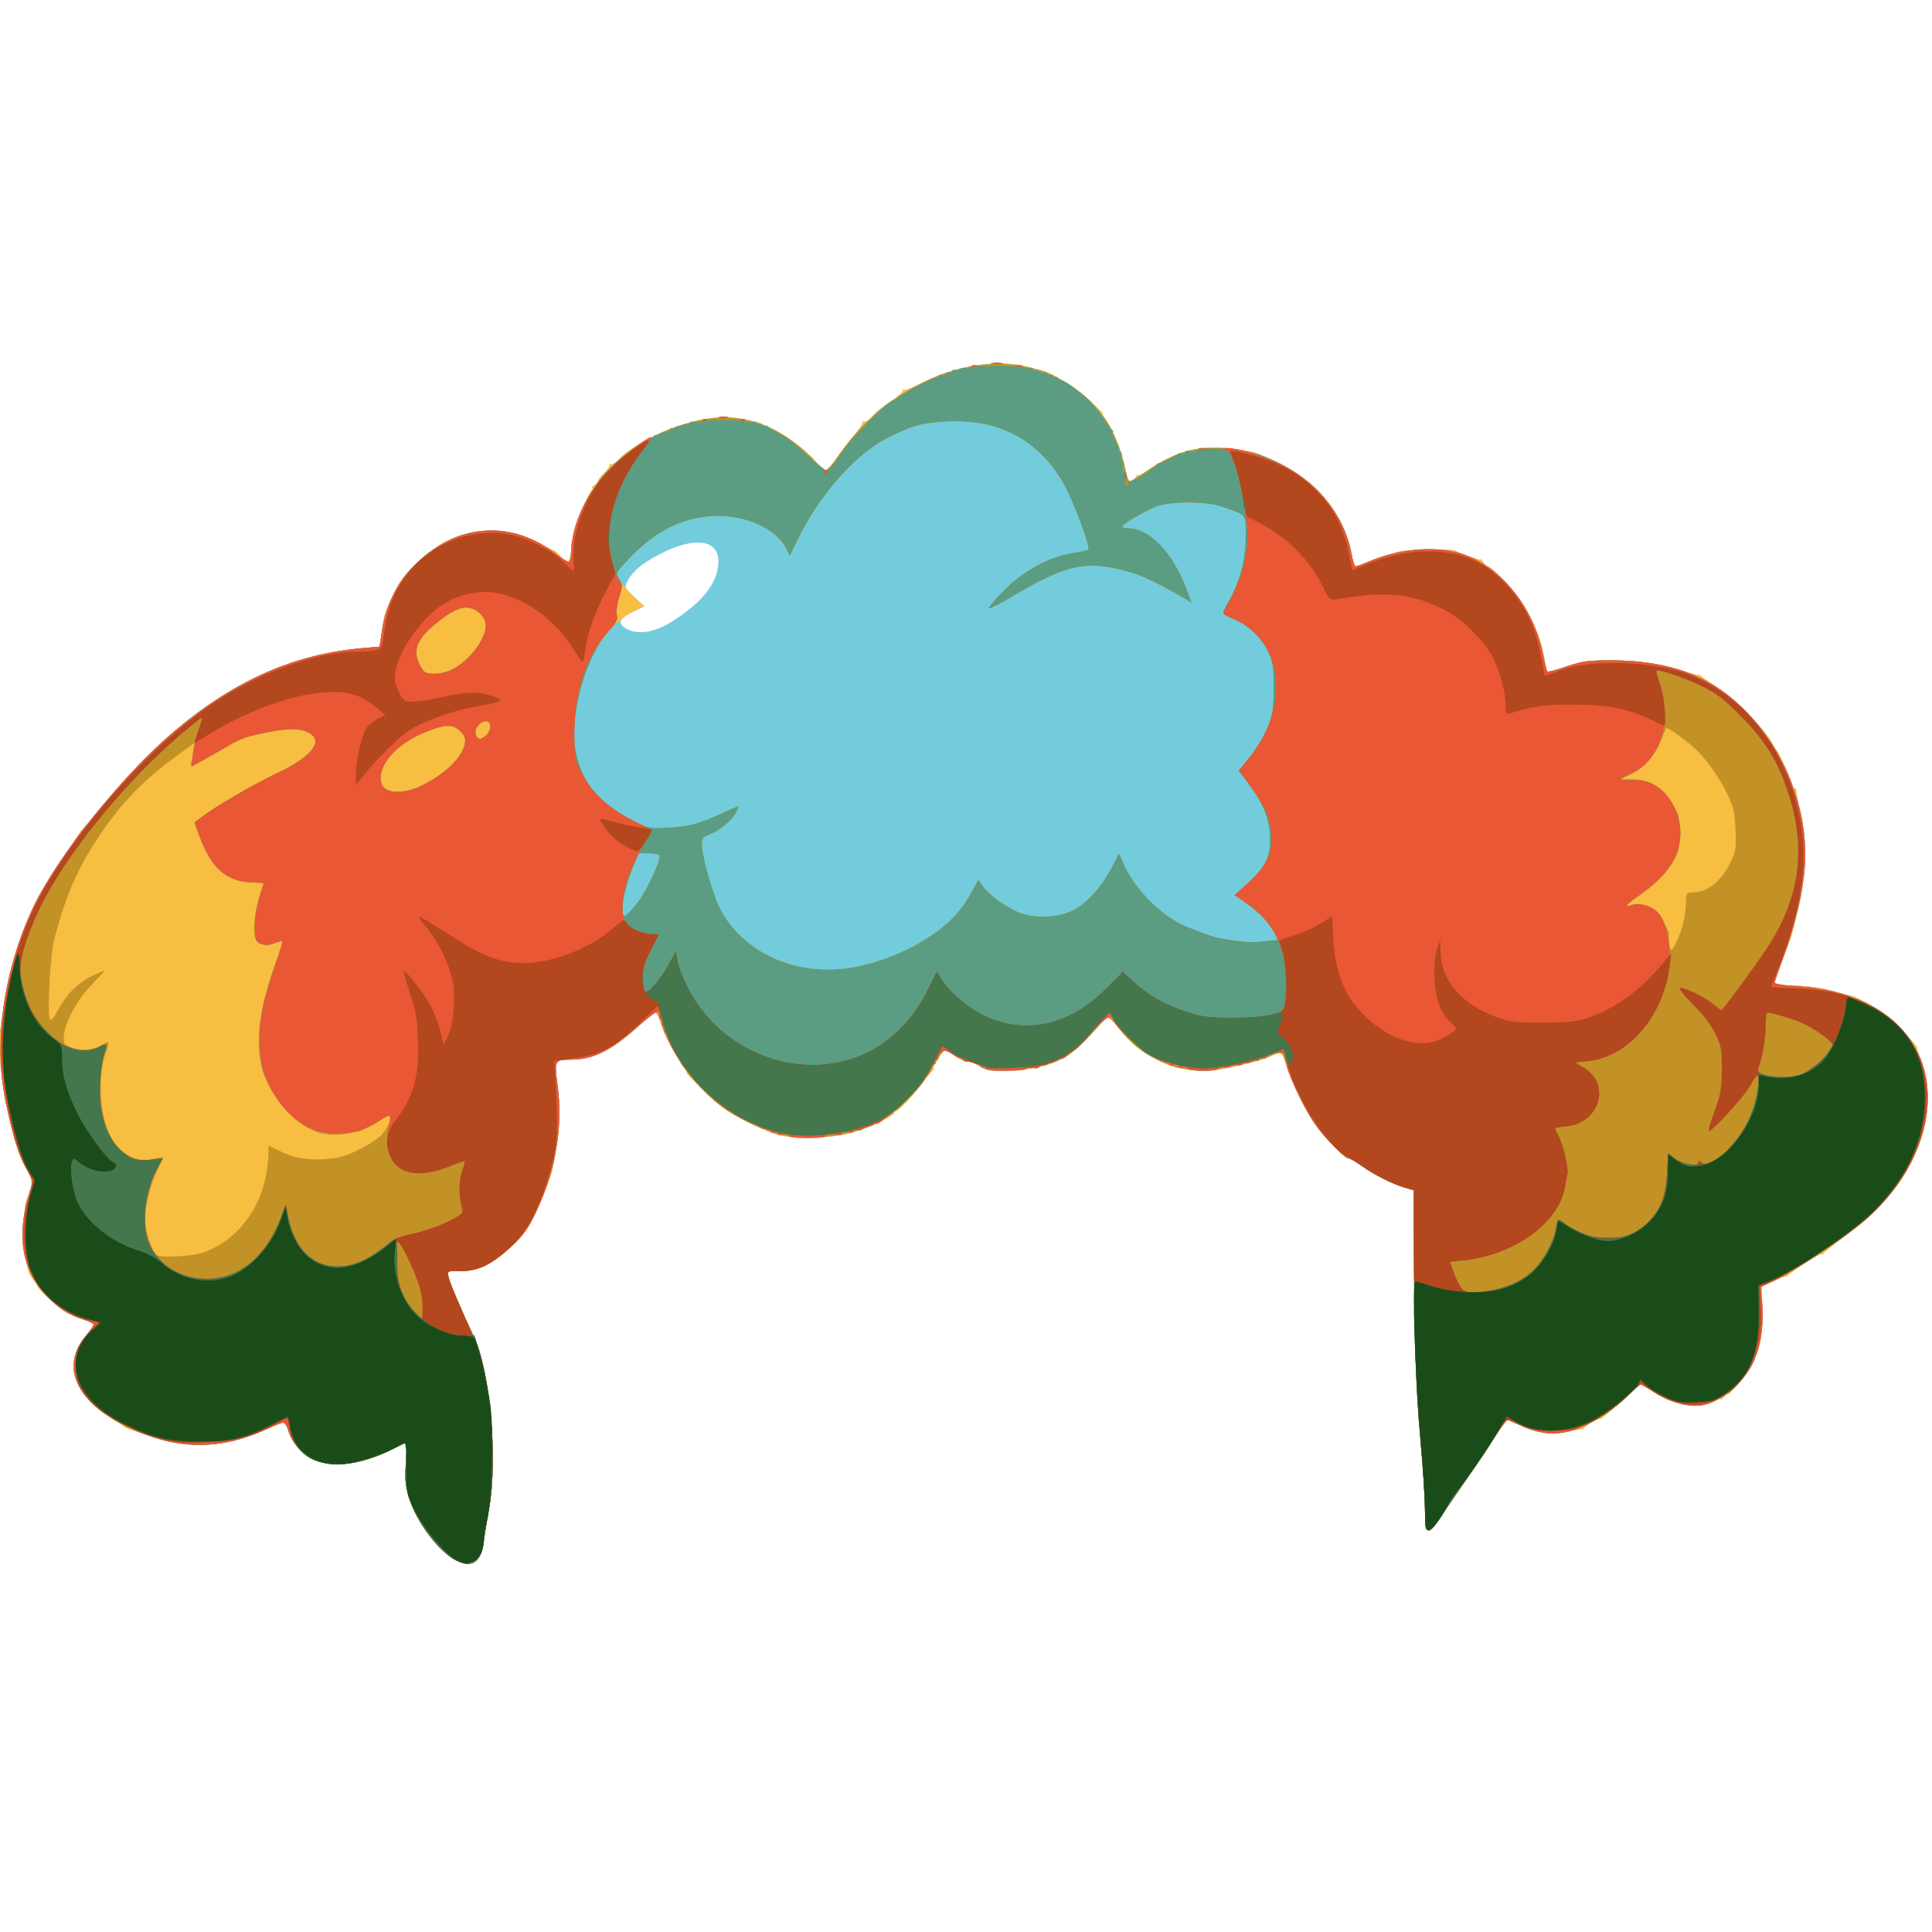 <?xml version="1.0" encoding="UTF-8" standalone="no"?>
<svg
   xmlns:dc="http://purl.org/dc/elements/1.1/"
   xmlns:cc="http://creativecommons.org/ns#"
   xmlns:rdf="http://www.w3.org/1999/02/22-rdf-syntax-ns#"
   xmlns:svg="http://www.w3.org/2000/svg"
   xmlns="http://www.w3.org/2000/svg"
   version="1.1"
   id="svg4354"
   viewBox="0 0 70 70"
   height="70"
   width="70">
  <defs
     id="defs4356" />
  <g
     transform="translate(-529.662,-362.368)"
     id="layer1">
    <g
       id="layer12"
       style="display:inline"
       transform="matrix(0.146,0,0,0.146,520.989,353.569)">
      <g
         id="g4170"
         transform="matrix(0.445,0,0,0.445,37.012,134.086)">
        <path
           style="fill:#73ccdc"
           d="m 304.375,704.176 c -9.572,-5.037 -21.857,-21.49 -25.841,-34.606 -2.194,-7.224 -2.502,-10.516 -1.847,-19.745 0.432,-6.091 0.495,-11.075 0.139,-11.075 -0.356,0 -4.066,1.726 -8.244,3.835 -16.923,8.543 -33.996,10.442 -44.713,4.975 -5.528,-2.82 -11.131,-9.72 -12.799,-15.762 -0.653,-2.364 -1.769,-4.299 -2.481,-4.299 -0.712,0 -5.222,1.724 -10.022,3.831 -22.756,9.988 -43.31,11.237 -64.191,3.9 -6.188,-2.174 -11.799,-4.1 -12.47,-4.279 -0.671,-0.18 -1.912,-0.889 -2.757,-1.577 -0.845,-0.688 -5.121,-3.482 -9.502,-6.21 C 99.063,616.574 91.25,605.303 91.25,596.626 c 0,-5.732 2.809,-12.787 7.076,-17.772 2.296,-2.682 4.174,-5.388 4.174,-6.012 0,-0.625 -2.953,-2.077 -6.562,-3.228 -3.609,-1.151 -8.04,-3.082 -9.847,-4.291 C 81.546,562.281 71.25,552.663 71.25,551.46 c 0,-0.544 -0.984,-2.101 -2.188,-3.461 -1.203,-1.36 -2.375,-3.294 -2.605,-4.298 -0.23,-1.004 -1.282,-5.199 -2.338,-9.321 -1.404,-5.479 -1.669,-9.849 -0.983,-16.25 0.516,-4.815 1.044,-9.909 1.173,-11.319 0.129,-1.41 0.559,-3.097 0.954,-3.75 0.396,-0.653 1.308,-3.338 2.028,-5.968 1.189,-4.344 0.925,-5.486 -2.897,-12.5 C 57.29,471.557 50,436.844 50,416.054 c 0,-11.343 5.217,-38.833 10.407,-54.835 5.392,-16.627 12.041,-29.825 23.577,-46.799 5.028,-7.398 9.704,-14.36 10.392,-15.469 0.688,-1.109 1.888,-2.593 2.667,-3.296 0.779,-0.703 7.137,-8.159 14.129,-16.568 43.056,-51.788 89.122,-78.98 141.495,-83.524 l 9.541,-0.828 0.881,-7.054 c 1.333,-10.675 1.362,-10.773 6.428,-21.568 3.861,-8.228 6.461,-11.698 14.169,-18.913 13.867,-12.98 27.499,-18.159 44.304,-16.829 9.688,0.766 17.277,3.085 25.095,7.666 2.773,1.625 5.5,2.984 6.06,3.02 0.561,0.036 2.148,1.501 3.528,3.255 4.273,5.432 5.65,4.099 6.6,-6.388 0.638,-7.042 2.078,-12.254 5.44,-19.688 2.515,-5.56 5.155,-10.523 5.867,-11.028 0.825,-0.585 0.842,-0.939 0.045,-0.976 -0.688,-0.031 -0.266,-0.63 0.938,-1.331 1.203,-0.701 2.188,-1.836 2.188,-2.522 0,-0.686 1.547,-2.695 3.438,-4.463 1.891,-1.769 3.283,-3.752 3.094,-4.408 -0.189,-0.656 0.151,-0.887 0.756,-0.513 0.605,0.374 2.447,-0.756 4.093,-2.511 8.772,-9.347 32.703,-20.318 49.869,-22.861 9.307,-1.379 12.264,-1.293 21.875,0.637 2.75,0.552 5.281,1.045 5.625,1.096 0.344,0.05 3.719,1.541 7.5,3.312 8.541,4.001 20.715,13.131 25.451,19.087 1.967,2.473 4.33,4.497 5.252,4.497 0.922,0 3.482,-2.672 5.688,-5.938 2.206,-3.266 6.593,-9.009 9.748,-12.764 3.155,-3.755 5.581,-7.312 5.393,-7.905 -0.189,-0.593 0.148,-0.775 0.749,-0.404 0.601,0.371 2.222,-0.571 3.603,-2.095 3.193,-3.522 6.524,-6.221 12.838,-10.4 2.766,-1.83 5.028,-3.909 5.028,-4.62 0,-0.711 0.348,-0.944 0.773,-0.519 0.425,0.425 5.347,-1.547 10.938,-4.383 18.888,-9.581 41.926,-12.904 58.42,-8.426 3.022,0.821 6.11,1.588 6.862,1.704 4.889,0.76 19.319,9.632 26.735,16.438 C 662.308,61.373 665.908,65 665.477,65 c -0.431,0 -0.183,0.723 0.551,1.607 4.886,5.887 11.954,24.546 12.532,33.08 0.226,3.341 3.289,3.717 5.09,0.625 0.701,-1.203 1.291,-1.739 1.312,-1.19 0.021,0.549 2.429,-0.641 5.351,-2.644 14.701,-10.078 27.408,-13.861 42.188,-12.56 8.586,0.756 12.59,1.337 17.384,2.522 5.468,1.352 24.221,11.522 30.116,16.331 12.628,10.303 22.041,26.317 24.269,41.291 0.486,3.266 1.418,5.938 2.071,5.938 0.653,0 3.572,-1.091 6.486,-2.425 2.914,-1.334 7.83,-3.116 10.924,-3.961 3.094,-0.844 6.469,-1.772 7.5,-2.061 3.483,-0.976 29.365,-1.307 30.625,-0.392 1.996,1.45 13.71,5.588 14.15,4.999 0.22,-0.294 0.951,0.449 1.625,1.652 0.673,1.203 1.771,2.188 2.439,2.188 2.101,0 14.712,13.391 19.16,20.344 6.556,10.249 11.259,22.489 12.568,32.713 0.337,2.634 0.918,5.094 1.29,5.467 0.372,0.372 4.185,-0.506 8.473,-1.951 11.506,-3.879 13.759,-4.212 28.29,-4.172 14.138,0.038 29.212,2.378 40.631,6.307 3.85,1.324 6.999,2.117 6.999,1.761 0,-0.356 0.821,0.096 1.825,1.005 1.004,0.908 5.644,4.142 10.312,7.186 8.546,5.572 25.307,22.755 28.829,29.554 1.043,2.014 2.253,3.944 2.689,4.287 1.174,0.927 8.845,18.087 8.845,19.787 0,0.805 0.5,1.463 1.111,1.463 0.611,0 1.048,0.703 0.972,1.562 -0.077,0.859 0.956,6.062 2.295,11.562 3.703,15.21 3.253,36.006 -1.162,53.75 -4.233,17.011 -3.895,15.761 -5.078,18.75 -4.55,11.498 -8.128,21.504 -8.132,22.747 0,0.985 2.455,1.513 7.182,1.545 10.288,0.068 17.37,0.972 25.938,3.312 4.125,1.127 8.062,2.154 8.75,2.282 5.71,1.068 19.249,9.478 25.943,16.116 7.686,7.621 12.681,13.372 11.615,13.372 -0.298,0 0.562,2.497 1.912,5.549 3.304,7.469 4.824,20.774 3.507,30.701 -3.337,25.157 -18.612,48.32 -44.715,67.806 -6.606,4.932 -12.425,9.553 -12.93,10.268 -0.505,0.716 -0.927,0.875 -0.938,0.354 -0.02,-0.98 -17.552,10.139 -18.909,11.992 -0.421,0.574 -1.029,0.856 -1.351,0.625 -0.323,-0.231 -3.428,0.911 -6.899,2.537 l -6.313,2.957 0.324,13.559 c 0.331,13.848 -1.148,21.294 -6.151,30.969 -2.195,4.244 -13.195,17.134 -13.26,15.538 -0.022,-0.539 -0.866,0.113 -1.875,1.447 -1.009,1.335 -1.835,1.973 -1.835,1.419 0,-0.554 -1.266,-0.187 -2.812,0.815 -7.724,5.007 -22.773,2.944 -34.356,-4.711 -3.599,-2.378 -6.923,-4.324 -7.387,-4.324 -0.464,0 -4.022,2.953 -7.906,6.562 -8.677,8.063 -15.039,13.406 -15.039,12.629 0,-0.781 -7.92,3.653 -8.89,4.978 -0.421,0.574 -0.983,0.906 -1.25,0.738 -0.267,-0.169 -3.5,0.417 -7.186,1.301 -8.617,2.067 -17.031,1.032 -26.634,-3.278 l -7.642,-3.429 -2.359,3.062 c -1.298,1.684 -6.291,8.968 -11.097,16.187 -4.806,7.219 -11.809,17.625 -15.563,23.125 -3.754,5.5 -8.238,12.109 -9.965,14.688 -5.35,7.987 -6.912,6.436 -6.924,-6.875 -0.005,-6.359 -1.197,-24.5 -2.648,-40.312 -2.489,-27.121 -3.477,-59.254 -3.56,-115.74 l -0.032,-21.99 -5.312,-1.589 C 826.369,494.193 816.969,489.413 809.685,484.228 806.417,481.903 802.949,480 801.976,480 c -0.972,0 -5.77,-4.344 -10.663,-9.653 -6.775,-7.353 -10.514,-12.938 -15.688,-23.438 -3.736,-7.581 -7.441,-16.456 -8.233,-19.722 -0.792,-3.266 -2.146,-5.938 -3.008,-5.938 -0.862,0 -4.03,1.073 -7.039,2.384 -3.009,1.311 -11.659,3.709 -19.221,5.329 -13.412,2.873 -15.669,2.927 -30.625,0.723 -5.128,-0.756 -17.583,-6.952 -23.162,-11.524 -2.866,-2.349 -7.393,-7.131 -10.06,-10.628 -2.667,-3.497 -5.593,-6.2 -6.504,-6.008 -0.911,0.192 -1.627,0.631 -1.591,0.974 0.121,1.163 -15.531,17.063 -19.308,19.614 -7.788,5.259 -18.227,8.129 -32.075,8.817 -12.091,0.601 -13.725,0.415 -17.648,-2.009 -2.378,-1.469 -5.444,-2.672 -6.813,-2.672 -1.37,0 -4.563,-1.406 -7.095,-3.125 C 578.368,419.816 575,419.099 575,421.37 c 0,0.753 -1.163,3.003 -2.585,5 -1.422,1.997 -2.125,3.639 -1.562,3.65 0.562,0.01 0.442,0.432 -0.267,0.938 -0.709,0.505 -2.98,3.256 -5.045,6.113 -5.13,7.097 -14.073,16.68 -15.566,16.68 -0.673,0 -1.224,0.478 -1.224,1.063 0,1.939 -15.601,9.019 -25.06,11.373 -6.737,1.676 -13.292,2.26 -23.69,2.11 -13.594,-0.196 -14.94,-0.455 -24.773,-4.776 -15.564,-6.838 -23.322,-11.936 -33.422,-21.958 -5.023,-4.984 -8.863,-9.062 -8.534,-9.062 0.33,0 -1.04,-2.391 -3.043,-5.312 -4.815,-7.024 -9.572,-16.561 -11.535,-23.125 -0.874,-2.922 -2.102,-5.312 -2.729,-5.312 -0.627,0 -4.971,3.429 -9.653,7.621 -15.396,13.785 -25.086,18.607 -37.475,18.648 -9.134,0.031 -9.479,0.591 -7.789,12.681 2.338,16.728 1.756,27.032 -2.775,49.196 -0.843,4.123 -8.11,21.99 -11.757,28.907 -4.055,7.691 -18.257,20.927 -26.402,24.607 -3.779,1.707 -8.231,2.574 -13.042,2.538 -7.299,-0.054 -7.304,-0.051 -6.622,3.36 0.594,2.971 7.144,18.41 14.56,34.318 8.81,18.898 13.005,68.719 8,95 -1.047,5.5 -2.331,13.596 -2.852,17.99 -1.385,11.68 -6.786,15.295 -15.781,10.561 z m 113.997,-519.88 c 6.279,-2.536 18.151,-11.037 23.165,-16.587 5.64,-6.242 8.164,-11.005 9.152,-17.266 2.396,-15.19 -11.618,-18.215 -32.843,-7.089 -9.552,5.007 -14.679,9.315 -17.486,14.692 -1.897,3.634 -1.859,3.726 3.632,8.915 l 5.549,5.243 -6.646,3.259 c -6.758,3.314 -8.074,5.545 -4.851,8.22 4.507,3.741 12.022,3.967 20.327,0.613 z"
           id="path4186" />
        <path
           style="fill:#f7be41"
           d="m 304.375,704.176 c -9.572,-5.037 -21.857,-21.49 -25.841,-34.606 -2.194,-7.224 -2.502,-10.516 -1.847,-19.745 0.432,-6.091 0.495,-11.075 0.139,-11.075 -0.356,0 -4.066,1.726 -8.244,3.835 -16.923,8.543 -33.996,10.442 -44.713,4.975 -5.528,-2.82 -11.131,-9.72 -12.799,-15.762 -0.653,-2.364 -1.769,-4.299 -2.481,-4.299 -0.712,0 -5.222,1.724 -10.022,3.831 -22.756,9.988 -43.31,11.237 -64.191,3.9 -6.188,-2.174 -11.799,-4.1 -12.47,-4.279 -0.671,-0.18 -1.912,-0.889 -2.757,-1.577 -0.845,-0.688 -5.121,-3.482 -9.502,-6.21 C 99.063,616.574 91.25,605.303 91.25,596.626 c 0,-5.732 2.809,-12.787 7.076,-17.772 2.296,-2.682 4.174,-5.388 4.174,-6.012 0,-0.625 -2.953,-2.077 -6.562,-3.228 -3.609,-1.151 -8.04,-3.082 -9.847,-4.291 C 81.546,562.281 71.25,552.663 71.25,551.46 c 0,-0.544 -0.984,-2.101 -2.188,-3.461 -1.203,-1.36 -2.375,-3.294 -2.605,-4.298 -0.23,-1.004 -1.282,-5.199 -2.338,-9.321 -1.404,-5.479 -1.669,-9.849 -0.983,-16.25 0.516,-4.815 1.044,-9.909 1.173,-11.319 0.129,-1.41 0.559,-3.097 0.954,-3.75 0.396,-0.653 1.308,-3.338 2.028,-5.968 1.189,-4.344 0.925,-5.486 -2.897,-12.5 C 57.29,471.557 50,436.844 50,416.054 c 0,-11.343 5.217,-38.833 10.407,-54.835 5.392,-16.627 12.041,-29.825 23.577,-46.799 5.028,-7.398 9.704,-14.36 10.392,-15.469 0.688,-1.109 1.888,-2.593 2.667,-3.296 0.779,-0.703 7.137,-8.159 14.129,-16.568 43.056,-51.788 89.122,-78.98 141.495,-83.524 l 9.541,-0.828 0.881,-7.054 c 1.333,-10.675 1.362,-10.773 6.428,-21.568 3.861,-8.228 6.461,-11.698 14.169,-18.913 13.867,-12.98 27.499,-18.159 44.304,-16.829 9.688,0.766 17.277,3.085 25.095,7.666 2.773,1.625 5.5,2.984 6.06,3.02 0.561,0.036 2.148,1.501 3.528,3.255 4.273,5.432 5.65,4.099 6.6,-6.388 0.638,-7.042 2.078,-12.254 5.44,-19.688 2.515,-5.56 5.155,-10.523 5.867,-11.028 0.825,-0.585 0.842,-0.939 0.045,-0.976 -0.688,-0.031 -0.266,-0.63 0.938,-1.331 1.203,-0.701 2.188,-1.836 2.188,-2.522 0,-0.686 1.547,-2.695 3.438,-4.463 1.891,-1.769 3.283,-3.752 3.094,-4.408 -0.189,-0.656 0.151,-0.887 0.756,-0.513 0.605,0.374 2.447,-0.756 4.093,-2.511 8.772,-9.347 32.703,-20.318 49.869,-22.861 9.307,-1.379 12.264,-1.293 21.875,0.637 2.75,0.552 5.281,1.045 5.625,1.096 0.344,0.05 3.719,1.541 7.5,3.312 8.541,4.001 20.715,13.131 25.451,19.087 1.967,2.473 4.33,4.497 5.252,4.497 0.922,0 3.482,-2.672 5.688,-5.938 2.206,-3.266 6.593,-9.009 9.748,-12.764 3.155,-3.755 5.581,-7.312 5.393,-7.905 -0.189,-0.593 0.148,-0.775 0.749,-0.404 0.601,0.371 2.222,-0.571 3.603,-2.095 3.193,-3.522 6.524,-6.221 12.838,-10.4 2.766,-1.83 5.028,-3.909 5.028,-4.62 0,-0.711 0.348,-0.944 0.773,-0.519 0.425,0.425 5.347,-1.547 10.938,-4.383 18.888,-9.581 41.926,-12.904 58.42,-8.426 3.022,0.821 6.11,1.588 6.862,1.704 4.889,0.76 19.319,9.632 26.735,16.438 C 662.308,61.373 665.908,65 665.477,65 c -0.431,0 -0.183,0.723 0.551,1.607 4.886,5.887 11.954,24.546 12.532,33.08 0.226,3.341 3.289,3.717 5.09,0.625 0.701,-1.203 1.291,-1.739 1.312,-1.19 0.021,0.549 2.429,-0.641 5.351,-2.644 14.701,-10.078 27.408,-13.861 42.188,-12.56 8.586,0.756 12.59,1.337 17.384,2.522 5.468,1.352 24.221,11.522 30.116,16.331 12.628,10.303 22.041,26.317 24.269,41.291 0.486,3.266 1.418,5.938 2.071,5.938 0.653,0 3.572,-1.091 6.486,-2.425 2.914,-1.334 7.83,-3.116 10.924,-3.961 3.094,-0.844 6.469,-1.772 7.5,-2.061 3.483,-0.976 29.365,-1.307 30.625,-0.392 1.996,1.45 13.71,5.588 14.15,4.999 0.22,-0.294 0.951,0.449 1.625,1.652 0.673,1.203 1.771,2.188 2.439,2.188 2.101,0 14.712,13.391 19.16,20.344 6.556,10.249 11.259,22.489 12.568,32.713 0.337,2.634 0.918,5.094 1.29,5.467 0.372,0.372 4.185,-0.506 8.473,-1.951 11.506,-3.879 13.759,-4.212 28.29,-4.172 14.138,0.038 29.212,2.378 40.631,6.307 3.85,1.324 6.999,2.117 6.999,1.761 0,-0.356 0.821,0.096 1.825,1.005 1.004,0.908 5.644,4.142 10.312,7.186 8.546,5.572 25.307,22.755 28.829,29.554 1.043,2.014 2.253,3.944 2.689,4.287 1.174,0.927 8.845,18.087 8.845,19.787 0,0.805 0.5,1.463 1.111,1.463 0.611,0 1.048,0.703 0.972,1.562 -0.077,0.859 0.956,6.062 2.295,11.562 3.703,15.21 3.253,36.006 -1.162,53.75 -4.233,17.011 -3.895,15.761 -5.078,18.75 -4.55,11.498 -8.128,21.504 -8.132,22.747 0,0.985 2.455,1.513 7.182,1.545 10.288,0.068 17.37,0.972 25.938,3.312 4.125,1.127 8.062,2.154 8.75,2.282 5.71,1.068 19.249,9.478 25.943,16.116 7.686,7.621 12.681,13.372 11.615,13.372 -0.298,0 0.562,2.497 1.912,5.549 3.304,7.469 4.824,20.774 3.507,30.701 -3.337,25.157 -18.612,48.32 -44.715,67.806 -6.606,4.932 -12.425,9.553 -12.93,10.268 -0.505,0.716 -0.927,0.875 -0.938,0.354 -0.02,-0.98 -17.552,10.139 -18.909,11.992 -0.421,0.574 -1.029,0.856 -1.351,0.625 -0.323,-0.231 -3.428,0.911 -6.899,2.537 l -6.313,2.957 0.324,13.559 c 0.331,13.848 -1.148,21.294 -6.151,30.969 -2.195,4.244 -13.195,17.134 -13.26,15.538 -0.022,-0.539 -0.866,0.113 -1.875,1.447 -1.009,1.335 -1.835,1.973 -1.835,1.419 0,-0.554 -1.266,-0.187 -2.812,0.815 -7.724,5.007 -22.773,2.944 -34.356,-4.711 -3.599,-2.378 -6.923,-4.324 -7.387,-4.324 -0.464,0 -4.022,2.953 -7.906,6.562 -8.677,8.063 -15.039,13.406 -15.039,12.629 0,-0.781 -7.92,3.653 -8.89,4.978 -0.421,0.574 -0.983,0.906 -1.25,0.738 -0.267,-0.169 -3.5,0.417 -7.186,1.301 -8.617,2.067 -17.031,1.032 -26.634,-3.278 l -7.642,-3.429 -2.359,3.062 c -1.298,1.684 -6.291,8.968 -11.097,16.187 -4.806,7.219 -11.809,17.625 -15.563,23.125 -3.754,5.5 -8.238,12.109 -9.965,14.688 -5.35,7.987 -6.912,6.436 -6.924,-6.875 -0.005,-6.359 -1.197,-24.5 -2.648,-40.312 -2.489,-27.121 -3.477,-59.254 -3.56,-115.74 l -0.032,-21.99 -5.312,-1.589 C 826.369,494.193 816.969,489.413 809.685,484.228 806.417,481.903 802.949,480 801.976,480 c -0.972,0 -5.77,-4.344 -10.663,-9.653 -6.775,-7.353 -10.514,-12.938 -15.688,-23.438 -3.736,-7.581 -7.441,-16.456 -8.233,-19.722 -0.792,-3.266 -2.146,-5.938 -3.008,-5.938 -0.862,0 -4.03,1.073 -7.039,2.384 -3.009,1.311 -11.659,3.709 -19.221,5.329 -13.412,2.873 -15.669,2.927 -30.625,0.723 -5.128,-0.756 -17.583,-6.952 -23.162,-11.524 -2.866,-2.349 -7.393,-7.131 -10.06,-10.628 -2.667,-3.497 -5.593,-6.2 -6.504,-6.008 -0.911,0.192 -1.627,0.631 -1.591,0.974 0.121,1.163 -15.531,17.063 -19.308,19.614 -7.788,5.259 -18.227,8.129 -32.075,8.817 -12.091,0.601 -13.725,0.415 -17.648,-2.009 -2.378,-1.469 -5.444,-2.672 -6.813,-2.672 -1.37,0 -4.563,-1.406 -7.095,-3.125 C 578.368,419.816 575,419.099 575,421.37 c 0,0.753 -1.163,3.003 -2.585,5 -1.422,1.997 -2.125,3.639 -1.562,3.65 0.562,0.01 0.442,0.432 -0.267,0.938 -0.709,0.505 -2.98,3.256 -5.045,6.113 -5.13,7.097 -14.073,16.68 -15.566,16.68 -0.673,0 -1.224,0.478 -1.224,1.063 0,1.939 -15.601,9.019 -25.06,11.373 -6.737,1.676 -13.292,2.26 -23.69,2.11 -13.594,-0.196 -14.94,-0.455 -24.773,-4.776 -15.564,-6.838 -23.322,-11.936 -33.422,-21.958 -5.023,-4.984 -8.863,-9.062 -8.534,-9.062 0.33,0 -1.04,-2.391 -3.043,-5.312 -4.815,-7.024 -9.572,-16.561 -11.535,-23.125 -0.874,-2.922 -2.102,-5.312 -2.729,-5.312 -0.627,0 -4.971,3.429 -9.653,7.621 -15.396,13.785 -25.086,18.607 -37.475,18.648 -9.134,0.031 -9.479,0.591 -7.789,12.681 2.338,16.728 1.756,27.032 -2.775,49.196 -0.843,4.123 -8.11,21.99 -11.757,28.907 -4.055,7.691 -18.257,20.927 -26.402,24.607 -3.779,1.707 -8.231,2.574 -13.042,2.538 -7.299,-0.054 -7.304,-0.051 -6.622,3.36 0.594,2.971 7.144,18.41 14.56,34.318 8.81,18.898 13.005,68.719 8,95 -1.047,5.5 -2.331,13.596 -2.852,17.99 -1.385,11.68 -6.786,15.295 -15.781,10.561 z M 525.708,373.686 c 17.013,-3.013 34.335,-10.456 47.678,-20.487 8.603,-6.467 13.864,-12.558 19.07,-22.076 l 3.468,-6.342 2.683,3.767 c 3.427,4.813 12.916,11.661 20.144,14.537 7.996,3.182 20.344,2.912 28.565,-0.625 8.025,-3.452 16.966,-12.939 22.8,-24.192 l 4.254,-8.206 2.698,6.113 c 5.638,12.774 18.655,26.511 31.268,32.996 4.782,2.459 16.602,6.94 20.627,7.819 9.624,2.104 19.976,3.003 25.412,2.207 3.438,-0.503 6.672,-0.81 7.188,-0.682 2.207,0.549 0.594,-3.329 -3.801,-9.142 -2.599,-3.438 -7.929,-8.456 -11.844,-11.152 l -7.118,-4.902 7.367,-6.667 c 10.207,-9.237 13.068,-15.526 12.312,-27.062 -0.662,-10.091 -4.197,-18.381 -12.443,-29.179 l -4.936,-6.463 6.26,-7.768 c 3.443,-4.273 7.809,-11.489 9.702,-16.037 3.027,-7.27 3.45,-9.929 3.503,-22.019 0.052,-11.899 -0.342,-14.64 -2.926,-20.36 -3.5,-7.745 -11.693,-15.47 -19.617,-18.496 -3.037,-1.16 -5.522,-2.686 -5.522,-3.392 0,-0.706 1.384,-3.644 3.075,-6.53 C 741.633,159.01 745,146.212 745,133.522 c 0,-13.166 1.013,-11.866 -13.125,-16.848 -8.815,-3.106 -29.204,-3.124 -36.875,-0.033 -6.978,2.812 -18.75,9.795 -18.75,11.123 0,0.542 1.424,0.986 3.165,0.986 11.756,0 24.638,13.163 32.171,32.873 l 3.248,8.498 -5.854,-3.428 c -10.049,-5.884 -21.896,-11.633 -27.104,-13.154 -25.404,-7.419 -35.929,-5.299 -67.847,13.668 -6.378,3.79 -11.915,6.573 -12.303,6.185 -0.389,-0.389 3.424,-4.883 8.472,-9.988 10.84,-10.962 25.342,-18.831 38.406,-20.841 4.388,-0.675 8.276,-1.525 8.64,-1.889 1.304,-1.304 -8.184,-26.907 -13.451,-36.299 C 629.875,79.56 607.587,67.6 578.125,69.137 564.436,69.851 559.06,71.362 545.076,78.427 527.231,87.443 507.061,110.37 494.934,135.426 l -4.139,8.551 -2.268,-4.421 c -5.435,-10.595 -22.375,-18.238 -39.29,-17.727 -18.827,0.569 -35.208,9.176 -50.841,26.715 l -4.729,5.305 2.229,3.806 c 1.226,2.093 4.816,6.233 7.979,9.2 l 5.75,5.394 -6.099,2.857 c -3.355,1.571 -8.936,5.856 -12.403,9.522 -14.091,14.899 -23.586,47.388 -19.858,67.948 3.17,17.481 12.777,29.261 31.584,38.728 10.12,5.094 10.431,5.162 20.278,4.455 12.009,-0.863 16.747,-2.124 29.057,-7.734 5.159,-2.351 9.605,-4.274 9.881,-4.274 0.276,0 -0.34,1.627 -1.368,3.615 -2.246,4.344 -9.891,10.556 -15.07,12.245 -2.982,0.973 -3.774,1.97 -3.867,4.869 -0.197,6.118 5.481,26.916 9.698,35.521 12.405,25.315 43.042,39.214 74.252,33.686 z M 405.553,337.878 c 5.563,-7.087 13.765,-24.697 12.476,-26.784 C 417.657,310.492 414.918,310 411.942,310 l -5.411,0 -3.251,7.812 C 398.191,330.043 395.689,345 398.732,345 c 0.677,0 3.747,-3.205 6.821,-7.122 z"
           id="path4184" />
        <path
           style="fill:#c39226"
           d="m 304.375,704.176 c -9.572,-5.037 -21.857,-21.49 -25.841,-34.606 -2.194,-7.224 -2.502,-10.516 -1.847,-19.745 0.432,-6.091 0.495,-11.075 0.139,-11.075 -0.356,0 -4.066,1.726 -8.244,3.835 -16.923,8.543 -33.996,10.442 -44.713,4.975 -5.528,-2.82 -11.131,-9.72 -12.799,-15.762 -0.653,-2.364 -1.941,-4.299 -2.863,-4.299 -0.922,0 -5.255,1.675 -9.629,3.721 -25.878,12.109 -51.046,11.51 -78.209,-1.861 -27.773,-13.671 -36.485,-33.634 -22.043,-50.506 2.296,-2.682 4.174,-5.401 4.174,-6.043 0,-0.641 -2.391,-1.866 -5.312,-2.722 -8.254,-2.418 -15.037,-6.878 -21.933,-14.424 -13.009,-14.233 -15.836,-33.782 -8.264,-57.128 1.874,-5.777 1.854,-5.908 -1.98,-12.701 -4.36,-7.726 -7.367,-17.426 -11.436,-36.892 -6.971,-33.35 -1.407,-73.235 15.142,-108.55 13.379,-28.55 50.134,-74.345 79.33,-98.844 33.681,-28.262 66.452,-42.68 104.503,-45.978 l 9.425,-0.817 1.513,-9.512 c 2.35,-14.77 8.886,-27.393 19.24,-37.161 23.604,-22.267 52.672,-24.147 77.719,-5.029 3.203,2.445 6.382,4.446 7.063,4.446 0.682,0 1.239,-1.892 1.239,-4.204 0,-8.325 2.576,-17.856 7.573,-28.023 11.842,-24.095 37.349,-42.165 66.802,-47.326 21.451,-3.759 42.462,3.741 59.569,21.263 3.781,3.873 7.514,7.042 8.294,7.042 0.78,0 3.715,-3.382 6.522,-7.515 26.927,-39.652 74.752,-60.27 111.963,-48.269 24.945,8.045 42.13,27.071 47.72,52.834 1.098,5.06 2.491,9.199 3.095,9.199 0.604,0 4.484,-2.299 8.621,-5.108 13.619,-9.249 22.459,-12.641 34.765,-13.343 37.675,-2.148 73.521,23.856 80.143,58.138 0.83,4.297 1.901,7.812 2.381,7.812 0.48,0 4.237,-1.368 8.351,-3.039 18.309,-7.44 38.757,-8.682 53.256,-3.235 20.418,7.671 37.665,29.628 42.801,54.491 1.117,5.41 2.29,10.094 2.606,10.409 0.316,0.316 4.082,-0.609 8.37,-2.054 11.509,-3.88 13.758,-4.212 28.32,-4.172 23.232,0.063 42.867,5.144 57.904,14.984 32.598,21.331 53.179,65.438 48.61,104.177 -1.725,14.625 -6,31.65 -11.894,47.362 -2.486,6.626 -4.52,12.588 -4.52,13.249 0,0.661 5.766,1.545 12.812,1.966 56.457,3.369 85.463,42.106 67.1,89.612 -8.464,21.898 -23.913,38.844 -53.038,58.178 -10.312,6.846 -22.321,14.124 -26.686,16.173 l -7.936,3.726 0.833,10.024 c 0.952,11.463 -1.262,24.675 -5.543,33.066 -5.627,11.03 -16.973,20.347 -27.718,22.761 -6.931,1.557 -18.52,-1.49 -26.992,-7.098 -3.599,-2.382 -6.997,-4.331 -7.552,-4.331 -0.555,0 -3.517,2.571 -6.582,5.713 -7.751,7.946 -20.322,16.049 -29.948,19.304 -10.243,3.465 -19.172,2.867 -30.04,-2.011 l -7.811,-3.505 -2.359,3.062 c -1.298,1.684 -6.291,8.968 -11.097,16.187 -4.806,7.219 -11.809,17.625 -15.563,23.125 -3.754,5.5 -8.238,12.109 -9.965,14.688 -5.35,7.987 -6.912,6.436 -6.924,-6.875 -0.005,-6.359 -1.197,-24.5 -2.648,-40.312 -2.489,-27.121 -3.477,-59.254 -3.56,-115.74 l -0.032,-21.99 -5.312,-1.589 C 826.369,494.193 816.969,489.413 809.685,484.228 806.417,481.903 802.949,480 801.976,480 c -0.972,0 -5.77,-4.344 -10.663,-9.653 -6.775,-7.353 -10.514,-12.938 -15.688,-23.438 -3.736,-7.581 -7.441,-16.456 -8.233,-19.722 -1.578,-6.505 -2.83,-7.069 -8.82,-3.971 -5.542,2.866 -29.355,8.009 -37.143,8.022 -18.205,0.031 -35.785,-8.799 -47.124,-23.668 -2.651,-3.476 -5.408,-6.311 -6.126,-6.299 -0.718,0.011 -4.399,3.718 -8.181,8.237 -12.584,15.037 -23.814,20.36 -45.2,21.423 -12.091,0.601 -13.725,0.415 -17.648,-2.009 -2.378,-1.469 -5.444,-2.672 -6.813,-2.672 -1.37,0 -4.563,-1.406 -7.095,-3.125 -2.533,-1.719 -5.283,-3.112 -6.112,-3.096 -0.829,0.016 -3.757,4.094 -6.507,9.062 -6.872,12.416 -21.321,26.823 -32.024,31.931 -10.757,5.134 -28.301,8.194 -42.475,7.408 -11.61,-0.643 -23.795,-4.989 -38.253,-13.643 -16.121,-9.649 -33.704,-32.413 -39.18,-50.726 -0.874,-2.922 -2.102,-5.312 -2.729,-5.312 -0.627,0 -4.971,3.429 -9.653,7.621 -15.396,13.785 -25.086,18.607 -37.475,18.648 -9.259,0.031 -9.437,0.368 -7.586,14.357 3.037,22.942 -1.113,47.615 -11.803,70.182 -4.596,9.702 -7.172,13.387 -13.501,19.314 -10.637,9.961 -19.404,14.25 -28.869,14.121 l -7.311,-0.099 0.683,3.414 c 0.594,2.971 7.144,18.41 14.56,34.318 8.81,18.898 13.005,68.719 8,95 -1.047,5.5 -2.331,13.596 -2.852,17.99 -1.385,11.68 -6.786,15.295 -15.781,10.561 z M 163.712,532.617 c 16.972,-6.005 29.862,-21.144 34.404,-40.405 1.016,-4.31 1.856,-10.409 1.866,-13.553 l 0.018,-5.716 7.812,3.753 c 8.263,3.97 18.871,5.023 30.574,3.036 6.207,-1.054 18.064,-6.969 23.812,-11.878 3.781,-3.23 7.654,-11.604 5.366,-11.604 -0.556,0 -4.281,1.969 -8.277,4.375 -3.996,2.406 -7.861,4.418 -8.589,4.471 -0.728,0.053 -2.449,0.349 -3.824,0.658 -6.139,1.381 -12.888,1.517 -17.5,0.351 -12.195,-3.083 -26.755,-18.008 -31.826,-32.625 -5.783,-16.67 -3.186,-37.446 8.537,-68.297 l 2.543,-6.693 -2.752,0.885 c -6.433,2.07 -10.4,2.08 -12.1,0.033 -2.885,-3.476 -2.154,-15.115 1.708,-27.221 l 1.894,-5.938 -7.299,0 c -12.719,0 -22.443,-8.854 -28.861,-26.277 l -2.522,-6.848 3.463,-2.881 c 5.529,-4.6 29.917,-18.849 42.673,-24.932 18.758,-8.945 25.937,-17.437 18.602,-22.005 -4.973,-3.097 -10.78,-3.32 -23.183,-0.89 -14.463,2.834 -13.821,2.583 -29.818,11.646 -13.58,7.693 -14.392,8.03 -13.584,5.625 0.289,-0.859 0.84,-3.729 1.224,-6.377 l 0.699,-4.814 -6.576,4.702 c -21.387,15.292 -34.162,28.353 -47.549,48.613 -11.448,17.326 -18.043,32.82 -24.235,56.939 -1.967,7.663 -3.744,39.793 -2.395,43.309 0.692,1.803 1.615,0.882 4.604,-4.59 4.926,-9.018 11.344,-15.439 19.146,-19.155 3.494,-1.664 6.482,-2.915 6.641,-2.778 0.158,0.136 -2.984,3.613 -6.983,7.725 -8.06,8.289 -14.892,20.875 -15.449,28.461 -0.34,4.632 -0.134,4.926 4.644,6.625 5.53,1.967 12.047,1.316 16.671,-1.664 3.966,-2.556 4.312,-1.76 2.033,4.685 -4.696,13.279 -3.512,34.177 2.621,46.28 5.175,10.212 14.55,15.112 24.217,12.658 2.796,-0.71 5.083,-0.984 5.083,-0.61 0,0.374 -1.389,3.549 -3.087,7.055 -4.006,8.272 -6.913,19.731 -6.913,27.249 0,6.378 3.874,18.244 6.524,19.98 2.606,1.708 19.816,0.804 25.938,-1.362 z M 525.708,373.686 c 17.013,-3.013 34.335,-10.456 47.678,-20.487 8.603,-6.467 13.864,-12.558 19.07,-22.076 l 3.468,-6.342 2.683,3.767 c 3.427,4.813 12.916,11.661 20.144,14.537 7.996,3.182 20.344,2.912 28.565,-0.625 8.025,-3.452 16.966,-12.939 22.8,-24.192 l 4.254,-8.206 2.698,6.113 c 5.638,12.774 18.655,26.511 31.268,32.996 4.782,2.459 16.602,6.94 20.627,7.819 9.624,2.104 19.976,3.003 25.412,2.207 3.438,-0.503 6.672,-0.81 7.188,-0.682 2.207,0.549 0.594,-3.329 -3.801,-9.142 -2.599,-3.438 -7.929,-8.456 -11.844,-11.152 l -7.118,-4.902 7.367,-6.667 c 10.207,-9.237 13.068,-15.526 12.312,-27.062 -0.662,-10.091 -4.197,-18.381 -12.443,-29.179 l -4.936,-6.463 6.26,-7.768 c 3.443,-4.273 7.809,-11.489 9.702,-16.037 3.027,-7.27 3.45,-9.929 3.503,-22.019 0.052,-11.899 -0.342,-14.64 -2.926,-20.36 -3.5,-7.745 -11.693,-15.47 -19.617,-18.496 -3.037,-1.16 -5.522,-2.686 -5.522,-3.392 0,-0.706 1.384,-3.644 3.075,-6.53 C 741.633,159.01 745,146.212 745,133.522 c 0,-13.166 1.013,-11.866 -13.125,-16.848 -8.815,-3.106 -29.204,-3.124 -36.875,-0.033 -6.978,2.812 -18.75,9.795 -18.75,11.123 0,0.542 1.424,0.986 3.165,0.986 11.756,0 24.638,13.163 32.171,32.873 l 3.248,8.498 -5.854,-3.428 c -10.049,-5.884 -21.896,-11.633 -27.104,-13.154 -25.404,-7.419 -35.929,-5.299 -67.847,13.668 -6.378,3.79 -11.915,6.573 -12.303,6.185 -0.389,-0.389 3.424,-4.883 8.472,-9.988 10.84,-10.962 25.342,-18.831 38.406,-20.841 4.388,-0.675 8.276,-1.525 8.64,-1.889 1.304,-1.304 -8.184,-26.907 -13.451,-36.299 C 629.875,79.56 607.587,67.6 578.125,69.137 564.436,69.851 559.06,71.362 545.076,78.427 527.231,87.443 507.061,110.37 494.934,135.426 l -4.139,8.551 -2.268,-4.421 c -5.435,-10.595 -22.375,-18.238 -39.29,-17.727 -18.846,0.569 -35.203,9.172 -50.882,26.76 -4.664,5.232 -4.723,5.421 -2.688,8.528 1.945,2.968 1.942,3.624 -0.045,9.94 -1.204,3.828 -1.778,8.154 -1.322,9.969 0.654,2.607 -0.166,4.26 -4.386,8.838 -13.003,14.107 -22.215,47.057 -18.651,66.713 3.17,17.481 12.777,29.261 31.584,38.728 10.12,5.094 10.431,5.162 20.278,4.455 12.009,-0.863 16.747,-2.124 29.057,-7.734 5.159,-2.351 9.605,-4.274 9.881,-4.274 0.276,0 -0.34,1.627 -1.368,3.615 -2.246,4.344 -9.891,10.556 -15.07,12.245 -2.982,0.973 -3.774,1.97 -3.867,4.869 -0.197,6.118 5.481,26.916 9.698,35.521 12.405,25.315 43.042,39.214 74.252,33.686 z M 985.988,357.812 c 2.92,-6.81 4.434,-13.765 4.554,-20.919 0.082,-4.895 0.166,-4.985 4.88,-5.168 7.078,-0.275 14.367,-6.073 19.17,-15.247 3.596,-6.869 3.938,-8.488 3.664,-17.34 -0.167,-5.37 -0.683,-11.236 -1.149,-13.035 -2.913,-11.269 -13.971,-28.289 -23.606,-36.335 -6.92,-5.778 -13.501,-10.262 -14.025,-9.557 -0.168,0.227 -1.557,3.563 -3.086,7.414 -3.052,7.688 -9.29,14.445 -17.015,18.432 l -5,2.58 6.652,0.055 c 10.965,0.091 19.482,6.604 24.881,19.026 0.8,1.84 1.314,7.465 1.143,12.5 -0.268,7.892 -0.88,10.063 -4.437,15.754 -3.933,6.292 -13.614,15.27 -21.466,19.909 -2.007,1.185 -3.649,2.63 -3.649,3.21 0,0.58 0.518,0.734 1.152,0.343 3.139,-1.94 9.202,-1.451 12.961,1.046 3.249,2.158 9.544,11.901 9.381,14.518 -0.249,3.996 0.486,8.75 1.353,8.75 0.603,0 2.242,-2.672 3.642,-5.938 z M 405.553,337.878 c 5.563,-7.087 13.765,-24.697 12.476,-26.784 C 417.657,310.492 414.918,310 411.942,310 l -5.411,0 -3.251,7.812 C 398.191,330.043 395.689,345 398.732,345 c 0.677,0 3.747,-3.205 6.821,-7.122 z m -119.342,-66.005 c 12.877,-6.573 21.788,-15.308 23.293,-22.833 0.621,-3.107 0.139,-4.511 -2.433,-7.083 -4.301,-4.301 -8.755,-4.115 -20.553,0.855 -16.204,6.826 -26.346,19.137 -23.403,28.41 1.813,5.713 12.585,6.016 23.095,0.651 z m 35.253,-27.692 c 3.063,-2.772 3.05,-7.931 -0.02,-7.931 -3.42,0 -6.828,4.319 -5.847,7.41 0.993,3.128 2.809,3.289 5.867,0.521 z M 302.517,207.492 c 9.682,-4.94 18.733,-16.885 18.733,-24.724 0,-4.097 -3.99,-8.427 -8.885,-9.641 -4.426,-1.098 -10.294,1.581 -18.933,8.641 -7.691,6.286 -10.932,11.135 -10.932,16.357 0,3.822 3.019,10.126 5.286,11.038 3.561,1.433 10.099,0.691 14.73,-1.672 z"
           id="path4182" />
        <path
           style="fill:#5a9d82"
           d="m 304.375,704.176 c -9.572,-5.037 -21.857,-21.49 -25.841,-34.606 -2.194,-7.224 -2.502,-10.516 -1.847,-19.745 0.432,-6.091 0.495,-11.075 0.139,-11.075 -0.356,0 -4.066,1.726 -8.244,3.835 -16.923,8.543 -33.996,10.442 -44.713,4.975 -5.528,-2.82 -11.131,-9.72 -12.799,-15.762 -0.653,-2.364 -1.941,-4.299 -2.863,-4.299 -0.922,0 -5.255,1.675 -9.629,3.721 -25.878,12.109 -51.046,11.51 -78.209,-1.861 -27.773,-13.671 -36.485,-33.634 -22.043,-50.506 2.296,-2.682 4.174,-5.401 4.174,-6.043 0,-0.641 -2.391,-1.866 -5.312,-2.722 -8.254,-2.418 -15.037,-6.878 -21.933,-14.424 -13.009,-14.233 -15.836,-33.782 -8.264,-57.128 1.874,-5.777 1.854,-5.908 -1.98,-12.701 -4.36,-7.726 -7.367,-17.426 -11.436,-36.892 -6.971,-33.35 -1.407,-73.235 15.142,-108.55 13.379,-28.55 50.134,-74.345 79.33,-98.844 33.681,-28.262 66.452,-42.68 104.503,-45.978 l 9.425,-0.817 1.513,-9.512 c 2.35,-14.77 8.886,-27.393 19.24,-37.161 23.604,-22.267 52.672,-24.147 77.719,-5.029 3.203,2.445 6.382,4.446 7.063,4.446 0.682,0 1.239,-1.892 1.239,-4.204 0,-14.604 8.352,-33.77 20.266,-46.506 C 396.278,89.026 411.52,77.777 413.882,78.438 414.497,78.609 415,78.154 415,77.426 c 0,-0.728 0.562,-0.976 1.25,-0.551 0.688,0.425 1.25,0.297 1.25,-0.285 0,-0.582 1.215,-1.149 2.7,-1.261 1.485,-0.112 3.164,-0.935 3.731,-1.829 0.567,-0.894 1.039,-1.134 1.05,-0.535 0.01,0.6 0.863,0.39 1.894,-0.466 1.031,-0.856 1.875,-1.093 1.875,-0.528 0,0.565 0.631,0.397 1.402,-0.374 0.771,-0.771 2.178,-1.105 3.125,-0.741 0.947,0.364 1.723,0.028 1.723,-0.746 0,-0.877 1.177,-1.112 3.125,-0.623 1.719,0.431 3.125,0.301 3.125,-0.289 -3.4e-4,-1.308 24.017,-1.203 26.148,0.114 0.835,0.516 1.851,0.606 2.258,0.199 0.407,-0.407 1.494,-0.113 2.417,0.653 0.923,0.766 1.678,0.973 1.678,0.461 0,-0.512 0.844,-0.231 1.875,0.625 1.031,0.856 1.884,1.065 1.894,0.466 0.01,-0.6 0.432,-0.528 0.938,0.159 0.505,0.688 3.702,2.656 7.105,4.375 3.402,1.719 10.228,7.062 15.167,11.875 4.94,4.812 9.799,8.586 10.799,8.385 1,-0.201 4.174,-3.924 7.055,-8.274 C 525.499,77.791 545.339,57.5 548.635,57.5 c 0.492,0 1.99,-0.984 3.33,-2.188 2.758,-2.476 19.413,-10.9 20.848,-10.545 0.516,0.128 0.938,-0.313 0.938,-0.979 0,-0.666 0.844,-0.887 1.875,-0.491 1.031,0.396 1.875,0.114 1.875,-0.625 0,-0.739 0.844,-1.021 1.875,-0.625 1.032,0.396 1.875,0.037 1.875,-0.798 0,-0.835 0.826,-1.201 1.835,-0.813 1.009,0.387 2.182,0.143 2.605,-0.542 0.424,-0.685 1.848,-0.904 3.165,-0.486 1.317,0.418 2.395,0.3 2.395,-0.262 0,-0.562 6.75,-1.022 15,-1.022 8.25,0 15,0.46 15,1.022 0,0.562 1.125,0.665 2.5,0.228 1.531,-0.486 2.5,-0.225 2.5,0.675 0,0.807 0.826,1.151 1.835,0.764 1.009,-0.387 2.173,-0.157 2.586,0.512 0.413,0.669 1.236,0.916 1.829,0.55 0.592,-0.366 1.436,-0.085 1.875,0.625 0.439,0.71 1.321,0.967 1.961,0.572 C 636.976,42.676 637.5,42.981 637.5,43.75 c 0,0.769 0.514,1.08 1.143,0.691 0.629,-0.389 1.332,-0.183 1.562,0.457 0.231,0.64 1.241,1.347 2.245,1.57 2.078,0.462 2.107,0.482 11,7.311 3.617,2.778 8.678,8.267 11.246,12.198 2.569,3.931 5.234,7.561 5.924,8.066 0.689,0.505 0.812,0.927 0.272,0.938 -0.54,0.011 -0.28,1.285 0.578,2.832 0.858,1.547 1.44,3.234 1.294,3.75 -0.146,0.516 0.279,0.938 0.945,0.938 0.666,0 0.887,0.844 0.491,1.875 -0.396,1.031 -0.059,1.875 0.748,1.875 0.899,0 1.161,0.969 0.674,2.5 -0.461,1.453 -0.225,2.5 0.565,2.5 0.824,0 1.05,1.228 0.574,3.125 -0.507,2.02 -0.259,3.125 0.701,3.125 1,0 1.216,1.226 0.661,3.75 -0.539,2.453 -0.331,3.75 0.599,3.75 0.783,0 1.075,-0.562 0.651,-1.25 -0.425,-0.688 0.144,-1.25 1.264,-1.25 2.008,0 13.015,-6.897 14.501,-9.087 0.421,-0.62 1.12,-1.086 1.555,-1.036 1.252,0.143 10.139,-4.159 10.574,-5.119 0.216,-0.477 1.201,-0.557 2.188,-0.179 0.987,0.379 1.794,0.055 1.794,-0.719 0,-0.877 1.177,-1.112 3.125,-0.623 1.778,0.446 3.125,0.244 3.125,-0.469 0,-1.994 24.669,-0.757 32.5,1.631 27.99,8.533 48.943,30.059 53.816,55.29 0.83,4.297 1.901,7.812 2.381,7.812 0.48,0 4.237,-1.368 8.351,-3.039 18.309,-7.44 38.757,-8.682 53.256,-3.235 20.418,7.671 37.665,29.628 42.801,54.491 1.117,5.41 2.29,10.094 2.606,10.409 0.316,0.316 4.082,-0.609 8.37,-2.054 11.509,-3.88 13.758,-4.212 28.32,-4.172 23.232,0.063 42.867,5.144 57.904,14.984 32.598,21.331 53.179,65.438 48.61,104.177 -1.725,14.625 -6,31.65 -11.894,47.362 -2.486,6.626 -4.52,12.588 -4.52,13.249 0,0.661 5.766,1.545 12.812,1.966 56.457,3.369 85.463,42.106 67.1,89.612 -8.464,21.898 -23.913,38.844 -53.038,58.178 -10.312,6.846 -22.321,14.124 -26.686,16.173 l -7.936,3.726 0.833,10.024 c 0.952,11.463 -1.262,24.675 -5.543,33.066 -5.627,11.03 -16.973,20.347 -27.718,22.761 -6.931,1.557 -18.52,-1.49 -26.992,-7.098 -3.599,-2.382 -6.997,-4.331 -7.552,-4.331 -0.555,0 -3.517,2.571 -6.582,5.713 -7.751,7.946 -20.322,16.049 -29.948,19.304 -10.243,3.465 -19.172,2.867 -30.04,-2.011 l -7.811,-3.505 -2.359,3.062 c -1.298,1.684 -6.291,8.968 -11.097,16.187 -4.806,7.219 -11.809,17.625 -15.563,23.125 -3.754,5.5 -8.238,12.109 -9.965,14.688 -5.35,7.987 -6.912,6.436 -6.924,-6.875 -0.005,-6.359 -1.197,-24.5 -2.648,-40.312 -2.489,-27.121 -3.477,-59.254 -3.56,-115.74 l -0.032,-21.99 -5.312,-1.589 C 826.369,494.193 816.969,489.413 809.685,484.228 806.417,481.903 802.949,480 801.976,480 c -0.972,0 -5.77,-4.344 -10.663,-9.653 -6.724,-7.297 -10.578,-13.036 -15.789,-23.512 -3.792,-7.623 -7.056,-15.373 -7.253,-17.224 -0.197,-1.851 -0.694,-3.7 -1.104,-4.11 -0.41,-0.41 -0.461,-1.485 -0.115,-2.389 0.352,-0.916 -0.378,-1.852 -1.649,-2.115 -2.619,-0.542 -9.154,1.591 -9.154,2.988 0,0.515 -0.844,0.613 -1.875,0.217 -1.031,-0.396 -1.875,-0.064 -1.875,0.738 0,0.802 -0.587,1.095 -1.305,0.651 -0.718,-0.444 -2.099,-0.147 -3.07,0.659 -0.971,0.806 -2.314,1.126 -2.984,0.712 -0.67,-0.414 -1.586,-0.158 -2.035,0.568 -0.449,0.727 -1.847,0.994 -3.106,0.595 -1.259,-0.4 -2.653,-0.139 -3.096,0.579 -0.444,0.718 -2.179,0.961 -3.855,0.54 C 731.191,428.778 730,429.02 730,429.864 c 0,0.882 -3.179,1.386 -8.75,1.386 -5.368,0 -8.75,-0.516 -8.75,-1.334 0,-0.765 -1.066,-0.996 -2.5,-0.541 -1.497,0.475 -2.5,0.225 -2.5,-0.625 0,-0.85 -1.003,-1.1 -2.5,-0.625 -1.476,0.469 -2.5,0.225 -2.5,-0.596 0,-0.764 -0.703,-1.229 -1.562,-1.034 -4.606,1.047 -29.688,-19.126 -29.688,-23.877 0,-3.917 -5.464,-0.501 -12.674,7.922 -4.373,5.11 -8.567,9.329 -9.32,9.375 -0.753,0.046 -2.39,1.213 -3.638,2.592 -1.248,1.379 -2.556,2.221 -2.906,1.871 -0.35,-0.35 -1.948,0.222 -3.549,1.271 -1.602,1.05 -2.912,1.545 -2.912,1.101 0,-0.444 -0.819,-0.127 -1.82,0.704 -1.001,0.831 -2.407,1.148 -3.125,0.704 C 630.587,427.715 630,428.012 630,428.818 c 0,0.917 -1.403,1.26 -3.75,0.915 -2.062,-0.303 -3.75,-0.085 -3.75,0.483 0,0.568 -5.062,1.034 -11.25,1.034 -7.085,0 -11.25,-0.49 -11.25,-1.324 0,-0.728 -0.562,-0.976 -1.25,-0.551 -0.688,0.425 -1.25,0.238 -1.25,-0.416 0,-1.285 -5.889,-3.28 -8.438,-2.858 -0.859,0.142 -1.562,-0.362 -1.562,-1.12 0,-0.758 -0.496,-1.072 -1.103,-0.697 -0.607,0.375 -2.524,-0.436 -4.26,-1.801 C 580.401,421.117 578.326,420 577.526,420 c -1.938,0 -5.113,3.246 -4.133,4.226 0.426,0.426 0.084,0.774 -0.758,0.774 -0.843,0 -1.184,0.562 -0.76,1.25 0.425,0.688 0.188,1.25 -0.527,1.25 -0.715,0 -1.653,1.406 -2.084,3.125 -0.431,1.719 -1.286,3.125 -1.899,3.125 -0.613,0 -1.114,0.586 -1.114,1.303 0,2.207 -11.441,14.276 -18.75,19.778 -2.406,1.812 -5.123,4.002 -6.038,4.868 -0.915,0.866 -2.18,1.254 -2.812,0.864 -0.632,-0.391 -1.149,-0.234 -1.149,0.348 0,0.582 -1.215,1.149 -2.7,1.261 -1.485,0.112 -3.077,0.813 -3.537,1.558 -0.461,0.745 -1.777,0.994 -2.925,0.554 -1.188,-0.456 -2.088,-0.195 -2.088,0.606 0,0.877 -1.177,1.112 -3.125,0.623 -1.981,-0.497 -3.125,-0.256 -3.125,0.658 0,0.971 -1.429,1.174 -4.375,0.621 -2.868,-0.538 -4.375,-0.342 -4.375,0.568 0,0.91 -3.666,1.389 -10.625,1.389 -6.943,0 -10.625,-0.48 -10.625,-1.386 0,-0.854 -1.2,-1.084 -3.125,-0.601 -1.886,0.473 -3.125,0.25 -3.125,-0.563 0,-0.741 -0.625,-0.961 -1.39,-0.489 -0.764,0.472 -1.799,0.196 -2.3,-0.614 -0.501,-0.81 -2.125,-1.564 -3.61,-1.676 -1.485,-0.112 -2.7,-0.646 -2.7,-1.187 0,-0.541 -0.422,-0.881 -0.938,-0.755 -1.261,0.308 -13.328,-5.607 -13.854,-6.791 -0.229,-0.516 -0.926,-0.938 -1.548,-0.938 -2.608,0 -23.66,-19.92 -23.66,-22.387 0,-0.749 -0.467,-1.363 -1.039,-1.363 -0.571,0 -1.836,-1.547 -2.811,-3.438 -0.974,-1.891 -2.054,-3.719 -2.399,-4.062 -1.182,-1.178 -5.453,-10.624 -5.227,-11.562 0.124,-0.516 -0.32,-0.938 -0.986,-0.938 -0.666,0 -0.887,-0.844 -0.491,-1.875 0.396,-1.031 0.115,-1.875 -0.625,-1.875 -0.739,0 -1.021,-0.844 -0.625,-1.875 0.396,-1.031 0.059,-1.875 -0.748,-1.875 -0.898,0 -1.161,-0.968 -0.677,-2.492 1.248,-3.933 -2.574,-1.838 -12.036,6.596 -15.221,13.568 -24.942,18.374 -37.251,18.415 -9.259,0.031 -9.437,0.368 -7.586,14.357 3.037,22.942 -1.113,47.615 -11.803,70.182 -4.596,9.702 -7.172,13.387 -13.501,19.314 -10.637,9.961 -19.404,14.25 -28.869,14.121 l -7.311,-0.099 0.683,3.414 c 0.594,2.971 7.144,18.41 14.56,34.318 8.81,18.898 13.005,68.719 8,95 -1.047,5.5 -2.331,13.596 -2.852,17.99 -1.385,11.68 -6.786,15.295 -15.781,10.561 z M 285.013,554.436 c -1.502,-7.237 -10.062,-26.047 -12.554,-27.587 -1.168,-0.722 -1.395,1.785 -0.976,10.793 0.617,13.258 3.051,20.133 9.899,27.958 l 4.243,4.848 0.391,-4.648 c 0.215,-2.557 -0.236,-7.67 -1.003,-11.363 z m 597.702,-0.849 c 9.641,-2.068 16.401,-5.296 22.38,-10.687 5.693,-5.133 11.713,-16.355 13.065,-24.353 0.809,-4.787 0.918,-4.879 3.525,-2.994 9.428,6.816 15.089,8.791 25.199,8.791 8.672,-7e-5 10.795,-0.461 15.895,-3.45 11.129,-6.522 16.138,-15.866 17.127,-31.952 l 0.719,-11.683 3.481,2.745 c 4.071,3.21 13.394,4.955 13.394,2.507 0,-1.214 0.401,-1.235 1.78,-0.091 1.395,1.158 2.831,0.941 6.648,-1.006 8.295,-4.232 17.841,-16.568 22.048,-28.492 2.274,-6.445 3.919,-19.173 2.479,-19.173 -0.596,0 -2.489,2.672 -4.205,5.938 -2.957,5.623 -21.911,26.317 -23.056,25.172 -0.296,-0.296 1.214,-5.307 3.355,-11.136 3.348,-9.115 3.905,-12.349 3.985,-23.099 0.084,-11.369 -0.238,-13.179 -3.558,-20 -2.295,-4.715 -7,-10.865 -12.671,-16.562 -5.493,-5.519 -8.221,-9.058 -6.974,-9.05 3.129,0.019 14.071,5.448 18.477,9.169 2.162,1.825 4.194,3.319 4.516,3.319 0.669,0 16.738,-21.832 24.515,-33.308 19.154,-28.264 23.192,-56.611 12.593,-88.409 -5.86,-17.581 -12.589,-28.421 -26.18,-42.175 -9.916,-10.035 -13.627,-12.869 -22.5,-17.181 -9.199,-4.471 -23.615,-9.305 -24.75,-8.3 -0.206,0.183 0.778,3.755 2.188,7.939 7.014,20.82 -0.526,43.054 -16.881,49.779 -3.051,1.255 -5.55,2.562 -5.553,2.906 -0.004,0.344 3.283,0.536 7.304,0.427 9.566,-0.259 17.027,4.283 21.978,13.38 9.309,17.104 3.639,34.796 -15.535,48.473 -9.723,6.936 -12.343,9.756 -7.346,7.907 3.952,-1.462 10.738,0.29 14.381,3.713 6.527,6.132 8.955,26.505 4.844,40.648 -6.972,23.983 -24.014,40.555 -43.806,42.598 l -6.935,0.716 4.904,2.925 c 15.359,9.159 8.91,30.884 -9.699,32.673 -3.489,0.335 -6.343,0.842 -6.343,1.125 0,0.284 1.074,2.621 2.386,5.193 2.537,4.972 5.382,17.939 4.508,20.541 -0.288,0.856 -0.842,3.749 -1.231,6.429 -2.9,19.956 -27.826,38.376 -56.016,41.395 l -8.191,0.877 1.739,4.929 C 864.154,552.504 866.339,555 871.458,555 c 2.568,0 7.633,-0.636 11.257,-1.413 z m -701.224,-9.629 c 10.939,-5.338 19.908,-16.15 25.304,-30.503 l 2.808,-7.469 1.599,7.534 c 5.631,26.532 26.813,34.664 49.395,18.962 2.765,-1.923 6.191,-4.601 7.612,-5.95 1.536,-1.458 6.607,-3.271 12.5,-4.468 5.454,-1.107 14.045,-4.05 19.092,-6.538 8.06,-3.975 9.073,-4.852 8.333,-7.213 -1.977,-6.31 -2.056,-15.361 -0.18,-20.764 1.065,-3.067 1.774,-5.738 1.576,-5.935 -0.198,-0.198 -3.97,1.11 -8.382,2.906 -24.651,10.033 -39.196,-0.13 -33.75,-23.582 1.256,-5.408 0.259,-5.859 -4.874,-2.205 -11.201,7.976 -27.737,9.892 -39.378,4.563 -9.017,-4.128 -17.063,-12.631 -22.65,-23.935 -3.908,-7.907 -4.641,-10.782 -5.186,-20.34 -0.806,-14.136 0.983,-24.325 7.784,-44.333 2.98,-8.766 5.089,-15.938 4.688,-15.938 -0.401,0 -2.57,0.665 -4.819,1.479 -3.116,1.127 -4.848,1.133 -7.276,0.027 -2.935,-1.337 -3.187,-2.087 -3.187,-9.492 0,-4.531 1.084,-11.499 2.484,-15.964 1.366,-4.358 2.491,-7.999 2.5,-8.091 0.009,-0.092 -3.575,-0.396 -7.963,-0.675 -13.539,-0.862 -21.509,-8.131 -27.741,-25.299 l -2.936,-8.09 5.891,-4.27 c 8.508,-6.167 27.9,-17.3 40.709,-23.372 18.111,-8.584 25.242,-17.183 17.994,-21.697 -4.76,-2.964 -10.531,-3.329 -21.263,-1.344 -12.901,2.386 -17.89,3.956 -23.425,7.371 -2.406,1.485 -8.245,4.842 -12.974,7.46 l -8.599,4.76 0.739,-6.714 c 0.406,-3.693 1.876,-10.01 3.266,-14.038 2.283,-6.614 2.317,-7.162 0.36,-5.655 -37.25,28.688 -77.883,78.197 -92.21,112.353 -6.967,16.609 -8.66,24.939 -6.913,34.014 2.121,11.022 6.437,19.87 13.241,27.144 9.705,10.375 21.118,13.985 29.839,9.437 4.399,-2.294 4.941,-1.913 3.323,2.341 -2.236,5.881 -3.499,21.249 -2.453,29.833 1.345,11.033 5.306,19.945 11.249,25.314 5.716,5.164 9.259,6.237 17.404,5.273 l 6.063,-0.718 -2.325,3.994 c -7.556,12.981 -9.992,33.023 -5.302,43.625 3.26,7.37 10.423,14.12 18.27,17.217 8.65,3.414 21.592,2.973 29.763,-1.015 z M 1054.23,433.48 c 5.415,-1.6 18.27,-13.077 18.27,-16.311 0,-1.948 -7.955,-7.98 -15.7,-11.905 -4.219,-2.138 -18.355,-6.513 -21.043,-6.513 -0.416,0 -0.766,3.516 -0.777,7.812 -0.018,7.067 -2.063,18.399 -4.251,23.553 -1.728,4.069 13.661,6.272 23.501,3.365 z M 525.708,373.686 c 17.013,-3.013 34.335,-10.456 47.678,-20.487 8.603,-6.467 13.864,-12.558 19.07,-22.076 l 3.468,-6.342 2.683,3.767 c 3.427,4.813 12.916,11.661 20.144,14.537 7.996,3.182 20.344,2.912 28.565,-0.625 8.025,-3.452 16.966,-12.939 22.8,-24.192 l 4.254,-8.206 2.698,6.113 c 5.638,12.774 18.655,26.511 31.268,32.996 4.782,2.459 16.602,6.94 20.627,7.819 9.624,2.104 19.976,3.003 25.412,2.207 3.438,-0.503 6.672,-0.81 7.188,-0.682 2.207,0.549 0.594,-3.329 -3.801,-9.142 -2.599,-3.438 -7.929,-8.456 -11.844,-11.152 l -7.118,-4.902 7.367,-6.667 c 10.207,-9.237 13.068,-15.526 12.312,-27.062 -0.662,-10.091 -4.197,-18.381 -12.443,-29.179 l -4.936,-6.463 6.26,-7.768 c 3.443,-4.273 7.809,-11.489 9.702,-16.037 3.027,-7.27 3.45,-9.929 3.503,-22.019 0.052,-11.899 -0.342,-14.64 -2.926,-20.36 -3.5,-7.745 -11.693,-15.47 -19.617,-18.496 -3.037,-1.16 -5.522,-2.686 -5.522,-3.392 0,-0.706 1.384,-3.644 3.075,-6.53 C 741.633,159.01 745,146.212 745,133.522 c 0,-13.166 1.013,-11.866 -13.125,-16.848 -8.815,-3.106 -29.204,-3.124 -36.875,-0.033 -6.978,2.812 -18.75,9.795 -18.75,11.123 0,0.542 1.424,0.986 3.165,0.986 11.756,0 24.638,13.163 32.171,32.873 l 3.248,8.498 -5.854,-3.428 c -10.049,-5.884 -21.896,-11.633 -27.104,-13.154 -25.404,-7.419 -35.929,-5.299 -67.847,13.668 -6.378,3.79 -11.915,6.573 -12.303,6.185 -0.389,-0.389 3.424,-4.883 8.472,-9.988 10.84,-10.962 25.342,-18.831 38.406,-20.841 4.388,-0.675 8.276,-1.525 8.64,-1.889 1.304,-1.304 -8.184,-26.907 -13.451,-36.299 C 629.875,79.56 607.587,67.6 578.125,69.137 564.436,69.851 559.06,71.362 545.076,78.427 527.231,87.443 507.061,110.37 494.934,135.426 l -4.139,8.551 -2.268,-4.421 c -5.435,-10.595 -22.375,-18.238 -39.29,-17.727 -18.846,0.569 -35.203,9.172 -50.882,26.76 -4.664,5.232 -4.723,5.421 -2.688,8.528 1.945,2.968 1.942,3.624 -0.045,9.94 -1.204,3.828 -1.778,8.154 -1.322,9.969 0.654,2.607 -0.166,4.26 -4.386,8.838 -13.003,14.107 -22.215,47.057 -18.651,66.713 3.101,17.1 12.013,28.297 30.484,38.301 9.449,5.118 9.957,5.242 19.912,4.854 12.103,-0.472 17.8,-1.908 30.461,-7.678 5.193,-2.367 9.667,-4.303 9.943,-4.303 0.276,0 -0.34,1.627 -1.368,3.615 -2.246,4.344 -9.891,10.556 -15.07,12.245 -2.982,0.973 -3.774,1.97 -3.867,4.869 -0.197,6.118 5.481,26.916 9.698,35.521 12.405,25.315 43.042,39.214 74.252,33.686 z M 405.553,337.878 c 5.563,-7.087 13.765,-24.697 12.476,-26.784 C 417.657,310.492 414.918,310 411.942,310 l -5.411,0 -3.251,7.812 C 398.191,330.043 395.689,345 398.732,345 c 0.677,0 3.747,-3.205 6.821,-7.122 z m -119.342,-66.005 c 12.877,-6.573 21.788,-15.308 23.293,-22.833 0.621,-3.107 0.139,-4.511 -2.433,-7.083 -4.301,-4.301 -8.755,-4.115 -20.553,0.855 -16.204,6.826 -26.346,19.137 -23.403,28.41 1.813,5.713 12.585,6.016 23.095,0.651 z m 35.253,-27.692 c 3.063,-2.772 3.05,-7.931 -0.02,-7.931 -3.42,0 -6.828,4.319 -5.847,7.41 0.993,3.128 2.809,3.289 5.867,0.521 z M 302.517,207.492 c 9.682,-4.94 18.733,-16.885 18.733,-24.724 0,-4.097 -3.99,-8.427 -8.885,-9.641 -4.426,-1.098 -10.294,1.581 -18.933,8.641 -7.691,6.286 -10.932,11.135 -10.932,16.357 0,3.822 3.019,10.126 5.286,11.038 3.561,1.433 10.099,0.691 14.73,-1.672 z M 451.562,66.638 c 1.203,-0.314 3.172,-0.314 4.375,0 1.203,0.314 0.219,0.572 -2.188,0.572 -2.406,0 -3.391,-0.257 -2.188,-0.572 z m 151.875,-30.021 c 1.547,-0.298 4.078,-0.298 5.625,0 1.547,0.298 0.281,0.542 -2.812,0.542 -3.094,0 -4.359,-0.244 -2.812,-0.542 z"
           id="path4180" />
        <path
           style="fill:#e95735"
           d="m 304.375,704.176 c -9.572,-5.037 -21.857,-21.49 -25.841,-34.606 -2.194,-7.224 -2.502,-10.516 -1.847,-19.745 0.432,-6.091 0.495,-11.075 0.139,-11.075 -0.356,0 -4.066,1.726 -8.244,3.835 -16.923,8.543 -33.996,10.442 -44.713,4.975 -5.528,-2.82 -11.131,-9.72 -12.799,-15.762 -0.653,-2.364 -1.941,-4.299 -2.863,-4.299 -0.922,0 -5.255,1.675 -9.629,3.721 -25.878,12.109 -51.046,11.51 -78.209,-1.861 -27.773,-13.671 -36.485,-33.634 -22.043,-50.506 2.296,-2.682 4.174,-5.401 4.174,-6.043 0,-0.641 -2.391,-1.866 -5.312,-2.722 -8.254,-2.418 -15.037,-6.878 -21.933,-14.424 -13.009,-14.233 -15.836,-33.782 -8.264,-57.128 1.874,-5.777 1.854,-5.908 -1.98,-12.701 -4.36,-7.726 -7.367,-17.426 -11.436,-36.892 -6.971,-33.35 -1.407,-73.235 15.142,-108.55 13.379,-28.55 50.134,-74.345 79.33,-98.844 33.681,-28.262 66.452,-42.68 104.503,-45.978 l 9.425,-0.817 1.513,-9.512 c 2.35,-14.77 8.886,-27.393 19.24,-37.161 23.604,-22.267 52.672,-24.147 77.719,-5.029 3.203,2.445 6.382,4.446 7.063,4.446 0.682,0 1.239,-1.892 1.239,-4.204 0,-16.039 8.627,-34.68 22.382,-48.365 7.893,-7.853 22.618,-18.829 22.618,-16.86 0,0.301 -2.773,4.211 -6.163,8.689 C 396.242,101.749 390,118.439 390,133.786 c 0,8.548 2.619,19.576 5.802,24.434 1.615,2.464 1.585,3.529 -0.252,9.145 -1.183,3.618 -1.731,7.743 -1.271,9.576 0.665,2.651 -0.227,4.363 -5.06,9.702 -11.805,13.041 -18.483,33.158 -18.551,55.884 -0.042,13.798 0.129,14.751 4.067,22.751 5.166,10.494 15.183,19.819 28.609,26.633 5.379,2.73 9.971,5.062 10.205,5.181 0.234,0.119 -1.916,4.157 -4.777,8.974 -10.151,17.086 -14.152,35.518 -9.235,42.538 2.43,3.469 8.916,6.396 14.171,6.396 2.085,0 3.79,0.201 3.79,0.447 0,0.246 -1.969,4.224 -4.375,8.841 -3.414,6.55 -4.375,9.867 -4.375,15.104 0,3.783 0.639,7.106 1.466,7.616 1.859,1.149 8.516,-6.641 13.362,-15.636 l 3.638,-6.752 0.896,5.303 c 0.493,2.917 3.057,9.611 5.697,14.877 18.809,37.507 65.363,53.98 101.211,35.814 13.982,-7.085 25.632,-19.643 33.653,-36.273 l 4.047,-8.39 2.466,4.055 c 4.139,6.805 13.93,15.422 22.424,19.733 23.372,11.863 48.241,6.892 69.054,-13.805 l 9.788,-9.734 6.443,5.792 c 8.494,7.637 16.788,12.309 28.981,16.326 8.302,2.735 12.441,3.317 24.375,3.426 8.079,0.074 17.741,-0.616 22.06,-1.575 8.965,-1.99 9.19,-2.467 9.19,-19.457 0,-18.568 -7.535,-33.213 -22.147,-43.046 l -6.513,-4.383 7.507,-6.793 c 9.702,-8.78 12.901,-14.855 12.96,-24.614 0.059,-9.672 -2.826,-17.047 -11.274,-28.822 l -6.739,-9.393 5.784,-7.101 c 22.546,-27.681 19.044,-64.607 -7.259,-76.546 -3.682,-1.671 -6.919,-3.191 -7.193,-3.378 -0.274,-0.187 1.298,-3.71 3.494,-7.83 9.902,-18.579 11.845,-32.424 7.751,-55.243 -3.275,-18.255 -6.921,-28.23 -10.582,-28.948 -2.243,-0.44 -2.153,-0.549 0.573,-0.693 6.031,-0.317 22.43,4.725 32.634,10.034 19.426,10.106 33.459,28.243 37.32,48.233 0.83,4.297 1.901,7.812 2.381,7.812 0.48,0 4.237,-1.368 8.351,-3.039 18.309,-7.44 38.757,-8.682 53.256,-3.235 20.418,7.671 37.665,29.628 42.801,54.491 1.117,5.41 2.29,10.094 2.606,10.409 0.316,0.316 4.082,-0.609 8.37,-2.054 11.509,-3.88 13.758,-4.212 28.32,-4.172 23.232,0.063 42.867,5.144 57.904,14.984 32.598,21.331 53.179,65.438 48.61,104.177 -1.725,14.625 -6,31.65 -11.894,47.362 -2.486,6.626 -4.52,12.588 -4.52,13.249 0,0.661 5.766,1.545 12.812,1.966 56.457,3.369 85.463,42.106 67.1,89.612 -8.464,21.898 -23.913,38.844 -53.038,58.178 -10.312,6.846 -22.321,14.124 -26.686,16.173 l -7.936,3.726 0.833,10.024 c 0.952,11.463 -1.262,24.675 -5.543,33.066 -5.627,11.03 -16.973,20.347 -27.718,22.761 -6.931,1.557 -18.52,-1.49 -26.992,-7.098 -3.599,-2.382 -6.997,-4.331 -7.552,-4.331 -0.555,0 -3.517,2.571 -6.582,5.713 -7.751,7.946 -20.322,16.049 -29.948,19.304 -10.243,3.465 -19.172,2.867 -30.04,-2.011 l -7.811,-3.505 -2.359,3.062 c -1.298,1.684 -6.291,8.968 -11.097,16.187 -4.806,7.219 -11.809,17.625 -15.563,23.125 -3.754,5.5 -8.238,12.109 -9.965,14.688 -5.35,7.987 -6.912,6.436 -6.924,-6.875 -0.005,-6.359 -1.197,-24.5 -2.648,-40.312 -2.489,-27.121 -3.477,-59.254 -3.56,-115.74 l -0.032,-21.99 -5.312,-1.589 C 826.369,494.193 816.969,489.413 809.685,484.228 806.417,481.903 802.949,480 801.976,480 c -0.972,0 -5.77,-4.344 -10.663,-9.653 -6.724,-7.297 -10.578,-13.036 -15.789,-23.512 -3.792,-7.623 -7.056,-15.373 -7.253,-17.224 -0.197,-1.851 -0.694,-3.7 -1.104,-4.11 -0.41,-0.41 -0.461,-1.485 -0.115,-2.389 0.352,-0.916 -0.378,-1.852 -1.649,-2.115 -2.619,-0.542 -9.154,1.591 -9.154,2.988 0,0.515 -0.844,0.613 -1.875,0.217 -1.031,-0.396 -1.875,-0.064 -1.875,0.738 0,0.802 -0.587,1.095 -1.305,0.651 -0.718,-0.444 -2.099,-0.147 -3.07,0.659 -0.971,0.806 -2.314,1.126 -2.984,0.712 -0.67,-0.414 -1.586,-0.158 -2.035,0.568 -0.449,0.727 -1.847,0.994 -3.106,0.595 -1.259,-0.4 -2.653,-0.139 -3.096,0.579 -0.444,0.718 -2.179,0.961 -3.855,0.54 C 731.191,428.778 730,429.02 730,429.864 c 0,0.882 -3.179,1.386 -8.75,1.386 -5.368,0 -8.75,-0.516 -8.75,-1.334 0,-0.765 -1.066,-0.996 -2.5,-0.541 -1.497,0.475 -2.5,0.225 -2.5,-0.625 0,-0.85 -1.003,-1.1 -2.5,-0.625 -1.476,0.469 -2.5,0.225 -2.5,-0.596 0,-0.764 -0.703,-1.229 -1.562,-1.034 -4.606,1.047 -29.688,-19.126 -29.688,-23.877 0,-3.917 -5.464,-0.501 -12.674,7.922 -4.373,5.11 -8.567,9.329 -9.32,9.375 -0.753,0.046 -2.39,1.213 -3.638,2.592 -1.248,1.379 -2.556,2.221 -2.906,1.871 -0.35,-0.35 -1.948,0.222 -3.549,1.271 -1.602,1.05 -2.912,1.545 -2.912,1.101 0,-0.444 -0.819,-0.127 -1.82,0.704 -1.001,0.831 -2.407,1.148 -3.125,0.704 C 630.587,427.715 630,428.012 630,428.818 c 0,0.917 -1.403,1.26 -3.75,0.915 -2.062,-0.303 -3.75,-0.085 -3.75,0.483 0,0.568 -5.062,1.034 -11.25,1.034 -7.085,0 -11.25,-0.49 -11.25,-1.324 0,-0.728 -0.562,-0.976 -1.25,-0.551 -0.688,0.425 -1.25,0.238 -1.25,-0.416 0,-1.285 -5.889,-3.28 -8.438,-2.858 -0.859,0.142 -1.562,-0.362 -1.562,-1.12 0,-0.758 -0.496,-1.072 -1.103,-0.697 -0.607,0.375 -2.524,-0.436 -4.26,-1.801 C 580.401,421.117 578.326,420 577.526,420 c -1.938,0 -5.113,3.246 -4.133,4.226 0.426,0.426 0.084,0.774 -0.758,0.774 -0.843,0 -1.184,0.562 -0.76,1.25 0.425,0.688 0.188,1.25 -0.527,1.25 -0.715,0 -1.653,1.406 -2.084,3.125 -0.431,1.719 -1.286,3.125 -1.899,3.125 -0.613,0 -1.114,0.586 -1.114,1.303 0,2.207 -11.441,14.276 -18.75,19.778 -2.406,1.812 -5.123,4.002 -6.038,4.868 -0.915,0.866 -2.18,1.254 -2.812,0.864 -0.632,-0.391 -1.149,-0.234 -1.149,0.348 0,0.582 -1.215,1.149 -2.7,1.261 -1.485,0.112 -3.077,0.813 -3.537,1.558 -0.461,0.745 -1.777,0.994 -2.925,0.554 -1.188,-0.456 -2.088,-0.195 -2.088,0.606 0,0.877 -1.177,1.112 -3.125,0.623 -1.981,-0.497 -3.125,-0.256 -3.125,0.658 0,0.971 -1.429,1.174 -4.375,0.621 -2.868,-0.538 -4.375,-0.342 -4.375,0.568 0,0.91 -3.666,1.389 -10.625,1.389 -6.943,0 -10.625,-0.48 -10.625,-1.386 0,-0.854 -1.2,-1.084 -3.125,-0.601 -1.886,0.473 -3.125,0.25 -3.125,-0.563 0,-0.741 -0.625,-0.961 -1.39,-0.489 -0.764,0.472 -1.799,0.196 -2.3,-0.614 -0.501,-0.81 -2.125,-1.564 -3.61,-1.676 -1.485,-0.112 -2.7,-0.646 -2.7,-1.187 0,-0.541 -0.422,-0.881 -0.938,-0.755 -1.261,0.308 -13.328,-5.607 -13.854,-6.791 -0.229,-0.516 -0.926,-0.938 -1.548,-0.938 -2.608,0 -23.66,-19.92 -23.66,-22.387 0,-0.749 -0.467,-1.363 -1.039,-1.363 -0.571,0 -1.836,-1.547 -2.811,-3.438 -0.974,-1.891 -2.054,-3.719 -2.399,-4.062 -1.182,-1.178 -5.453,-10.624 -5.227,-11.562 0.124,-0.516 -0.32,-0.938 -0.986,-0.938 -0.666,0 -0.887,-0.844 -0.491,-1.875 0.396,-1.031 0.115,-1.875 -0.625,-1.875 -0.739,0 -1.021,-0.844 -0.625,-1.875 0.396,-1.031 0.059,-1.875 -0.748,-1.875 -0.898,0 -1.161,-0.968 -0.677,-2.492 1.248,-3.933 -2.574,-1.838 -12.036,6.596 -15.221,13.568 -24.942,18.374 -37.251,18.415 -9.259,0.031 -9.437,0.368 -7.586,14.357 3.037,22.942 -1.113,47.615 -11.803,70.182 -4.596,9.702 -7.172,13.387 -13.501,19.314 -10.637,9.961 -19.404,14.25 -28.869,14.121 l -7.311,-0.099 0.683,3.414 c 0.594,2.971 7.144,18.41 14.56,34.318 8.81,18.898 13.005,68.719 8,95 -1.047,5.5 -2.331,13.596 -2.852,17.99 -1.385,11.68 -6.786,15.295 -15.781,10.561 z M 285.013,554.436 c -1.502,-7.237 -10.062,-26.047 -12.554,-27.587 -1.168,-0.722 -1.395,1.785 -0.976,10.793 0.617,13.258 3.051,20.133 9.899,27.958 l 4.243,4.848 0.391,-4.648 c 0.215,-2.557 -0.236,-7.67 -1.003,-11.363 z m 597.702,-0.849 c 9.641,-2.068 16.401,-5.296 22.38,-10.687 5.693,-5.133 11.713,-16.355 13.065,-24.353 0.809,-4.787 0.918,-4.879 3.525,-2.994 9.428,6.816 15.089,8.791 25.199,8.791 8.672,-7e-5 10.795,-0.461 15.895,-3.45 11.129,-6.522 16.138,-15.866 17.127,-31.952 l 0.719,-11.683 3.481,2.745 c 4.071,3.21 13.394,4.955 13.394,2.507 0,-1.214 0.401,-1.235 1.78,-0.091 1.395,1.158 2.831,0.941 6.648,-1.006 8.295,-4.232 17.841,-16.568 22.048,-28.492 2.274,-6.445 3.919,-19.173 2.479,-19.173 -0.596,0 -2.489,2.672 -4.205,5.938 -2.957,5.623 -21.911,26.317 -23.056,25.172 -0.296,-0.296 1.214,-5.307 3.355,-11.136 3.348,-9.115 3.905,-12.349 3.985,-23.099 0.084,-11.369 -0.238,-13.179 -3.558,-20 -2.295,-4.715 -7,-10.865 -12.671,-16.562 -5.493,-5.519 -8.221,-9.058 -6.974,-9.05 3.129,0.019 14.071,5.448 18.477,9.169 2.162,1.825 4.194,3.319 4.516,3.319 0.669,0 16.738,-21.832 24.515,-33.308 19.154,-28.264 23.192,-56.611 12.593,-88.409 -5.86,-17.581 -12.589,-28.421 -26.18,-42.175 -9.916,-10.035 -13.627,-12.869 -22.5,-17.181 -9.199,-4.471 -23.615,-9.305 -24.75,-8.3 -0.206,0.183 0.778,3.755 2.188,7.939 7.014,20.82 -0.526,43.054 -16.881,49.779 -3.051,1.255 -5.55,2.562 -5.553,2.906 -0.004,0.344 3.283,0.536 7.304,0.427 9.566,-0.259 17.027,4.283 21.978,13.38 9.309,17.104 3.639,34.796 -15.535,48.473 -9.723,6.936 -12.343,9.756 -7.346,7.907 3.952,-1.462 10.738,0.29 14.381,3.713 6.527,6.132 8.955,26.505 4.844,40.648 -6.972,23.983 -24.014,40.555 -43.806,42.598 l -6.935,0.716 4.904,2.925 c 15.359,9.159 8.91,30.884 -9.699,32.673 -3.489,0.335 -6.343,0.842 -6.343,1.125 0,0.284 1.074,2.621 2.386,5.193 2.537,4.972 5.382,17.939 4.508,20.541 -0.288,0.856 -0.842,3.749 -1.231,6.429 -2.9,19.956 -27.826,38.376 -56.016,41.395 l -8.191,0.877 1.739,4.929 C 864.154,552.504 866.339,555 871.458,555 c 2.568,0 7.633,-0.636 11.257,-1.413 z m -701.224,-9.629 c 10.939,-5.338 19.908,-16.15 25.304,-30.503 l 2.808,-7.469 1.599,7.534 c 5.631,26.532 26.813,34.664 49.395,18.962 2.765,-1.923 6.191,-4.601 7.612,-5.95 1.536,-1.458 6.607,-3.271 12.5,-4.468 5.454,-1.107 14.045,-4.05 19.092,-6.538 8.06,-3.975 9.073,-4.852 8.333,-7.213 -1.977,-6.31 -2.056,-15.361 -0.18,-20.764 1.065,-3.067 1.774,-5.738 1.576,-5.935 -0.198,-0.198 -3.97,1.11 -8.382,2.906 -24.651,10.033 -39.196,-0.13 -33.75,-23.582 1.256,-5.408 0.259,-5.859 -4.874,-2.205 -11.201,7.976 -27.737,9.892 -39.378,4.563 -9.017,-4.128 -17.063,-12.631 -22.65,-23.935 -3.908,-7.907 -4.641,-10.782 -5.186,-20.34 -0.806,-14.136 0.983,-24.325 7.784,-44.333 2.98,-8.766 5.089,-15.938 4.688,-15.938 -0.401,0 -2.57,0.665 -4.819,1.479 -3.116,1.127 -4.848,1.133 -7.276,0.027 -2.935,-1.337 -3.187,-2.087 -3.187,-9.492 0,-4.531 1.084,-11.499 2.484,-15.964 1.366,-4.358 2.491,-7.999 2.5,-8.091 0.009,-0.092 -3.575,-0.396 -7.963,-0.675 -13.539,-0.862 -21.509,-8.131 -27.741,-25.299 l -2.936,-8.09 5.891,-4.27 c 8.508,-6.167 27.9,-17.3 40.709,-23.372 18.111,-8.584 25.242,-17.183 17.994,-21.697 -4.76,-2.964 -10.531,-3.329 -21.263,-1.344 -12.901,2.386 -17.89,3.956 -23.425,7.371 -2.406,1.485 -8.245,4.842 -12.974,7.46 l -8.599,4.76 0.739,-6.714 c 0.406,-3.693 1.876,-10.01 3.266,-14.038 2.283,-6.614 2.317,-7.162 0.36,-5.655 -37.25,28.688 -77.883,78.197 -92.21,112.353 -6.967,16.609 -8.66,24.939 -6.913,34.014 2.121,11.022 6.437,19.87 13.241,27.144 9.705,10.375 21.118,13.985 29.839,9.437 4.399,-2.294 4.941,-1.913 3.323,2.341 -2.236,5.881 -3.499,21.249 -2.453,29.833 1.345,11.033 5.306,19.945 11.249,25.314 5.716,5.164 9.259,6.237 17.404,5.273 l 6.063,-0.718 -2.325,3.994 c -7.556,12.981 -9.992,33.023 -5.302,43.625 3.26,7.37 10.423,14.12 18.27,17.217 8.65,3.414 21.592,2.973 29.763,-1.015 z M 1054.23,433.48 c 5.415,-1.6 18.27,-13.077 18.27,-16.311 0,-1.948 -7.955,-7.98 -15.7,-11.905 -4.219,-2.138 -18.355,-6.513 -21.043,-6.513 -0.416,0 -0.766,3.516 -0.777,7.812 -0.018,7.067 -2.063,18.399 -4.251,23.553 -1.728,4.069 13.661,6.272 23.501,3.365 z M 286.211,271.874 c 12.877,-6.573 21.788,-15.308 23.293,-22.833 0.621,-3.107 0.139,-4.511 -2.433,-7.083 -4.301,-4.301 -8.755,-4.115 -20.553,0.855 -16.204,6.826 -26.346,19.137 -23.403,28.41 1.813,5.713 12.585,6.016 23.095,0.651 z m 35.253,-27.692 c 3.063,-2.772 3.05,-7.931 -0.02,-7.931 -3.42,0 -6.828,4.319 -5.847,7.41 0.993,3.128 2.809,3.289 5.868,0.521 z M 302.517,207.492 c 9.682,-4.94 18.733,-16.885 18.733,-24.724 0,-4.097 -3.99,-8.427 -8.885,-9.641 -4.426,-1.098 -10.294,1.581 -18.933,8.641 -7.691,6.286 -10.932,11.135 -10.932,16.357 0,3.822 3.019,10.126 5.286,11.038 3.561,1.433 10.099,0.691 14.73,-1.672 z M 677.599,99.271 c 0.06,-1.456 0.356,-1.752 0.755,-0.755 0.361,0.902 0.317,1.98 -0.099,2.396 -0.415,0.415 -0.711,-0.323 -0.657,-1.641 z M 510,97.5 c 0,-0.688 0.596,-1.25 1.324,-1.25 0.728,0 0.976,0.562 0.551,1.25 -0.425,0.688 -1.021,1.25 -1.324,1.25 C 510.248,98.75 510,98.188 510,97.5 Z M 719.086,84.134 c 1.216,-0.317 2.904,-0.296 3.75,0.046 0.846,0.342 -0.149,0.602 -2.211,0.576 -2.062,-0.025 -2.755,-0.306 -1.539,-0.623 z M 442.266,67.896 c 0.902,-0.361 1.98,-0.317 2.396,0.099 0.415,0.415 -0.323,0.711 -1.641,0.657 -1.456,-0.06 -1.752,-0.356 -0.755,-0.755 z m 21.25,0 c 0.902,-0.361 1.98,-0.317 2.396,0.099 0.415,0.415 -0.323,0.711 -1.641,0.657 -1.456,-0.06 -1.752,-0.356 -0.755,-0.755 z M 451.562,66.638 c 1.203,-0.314 3.172,-0.314 4.375,0 1.203,0.314 0.219,0.572 -2.188,0.572 -2.406,0 -3.391,-0.257 -2.188,-0.572 z m 140.625,-28.716 c 0.859,-0.347 2.266,-0.347 3.125,0 0.859,0.347 0.156,0.63 -1.562,0.63 -1.719,0 -2.422,-0.284 -1.562,-0.63 z m 25,0 c 0.859,-0.347 2.266,-0.347 3.125,0 0.859,0.347 0.156,0.63 -1.562,0.63 -1.719,0 -2.422,-0.284 -1.562,-0.63 z m -13.75,-1.304 c 1.547,-0.298 4.078,-0.298 5.625,0 1.547,0.298 0.281,0.542 -2.812,0.542 -3.094,0 -4.359,-0.244 -2.812,-0.542 z"
           id="path4178" />
        <path
           style="fill:#b3471e"
           d="m 304.375,704.176 c -9.572,-5.037 -21.857,-21.49 -25.841,-34.606 -2.194,-7.224 -2.502,-10.516 -1.847,-19.745 0.432,-6.091 0.495,-11.075 0.139,-11.075 -0.356,0 -4.066,1.726 -8.244,3.835 -10.992,5.549 -25.194,8.998 -33.361,8.101 -13.015,-1.428 -22.109,-9.36 -23.617,-20.597 C 211.228,627.29 210.673,625 210.37,625 c -0.303,0 -2.9,1.351 -5.773,3.003 -12.107,6.961 -23.021,9.836 -39.674,10.449 -13.383,0.493 -17.167,0.181 -25.625,-2.116 -20.841,-5.66 -39.312,-17.667 -44.652,-29.025 -2.729,-5.804 -2.797,-17.391 -0.133,-22.686 1.107,-2.2 3.964,-6.039 6.35,-8.53 l 4.337,-4.53 -4.162,-0.783 C 85.847,567.926 70.683,554.682 66.279,540.424 c -3.313,-10.725 -3.299,-24.401 0.036,-37.59 l 2.565,-10.142 -3.733,-6.658 C 58.19,473.628 51.264,439.672 51.255,417.937 51.245,392.388 60.071,357.277 72.099,335.019 93.532,295.357 134.083,250.065 169.648,226.066 194.44,209.336 227.737,197.5 250.007,197.5 c 3.262,0 7.595,-0.333 9.63,-0.74 3.562,-0.712 3.749,-1.097 5.008,-10.312 1.703,-12.468 5.475,-22.138 12.195,-31.267 13.228,-17.969 36.995,-27.211 58.488,-22.744 9.763,2.029 23.076,8.891 29.093,14.996 2.724,2.764 5.25,5.035 5.612,5.047 0.362,0.011 0.449,-2.166 0.195,-4.839 -1.318,-13.822 4.968,-32.837 15.291,-46.252 5.405,-7.024 17.213,-17.005 24.699,-20.875 3.077,-1.591 2.789,-0.913 -2.673,6.303 -14.902,19.689 -21.066,43.588 -15.775,61.167 l 1.77,5.88 -5.419,10.256 c -5.966,11.291 -9.988,22.576 -11.321,31.769 -0.478,3.293 -1.127,6.435 -1.443,6.982 -0.316,0.547 -2.527,-2.265 -4.913,-6.25 -9.514,-15.891 -26.126,-28.341 -42.189,-31.619 -9.101,-1.857 -19.724,-0.104 -28.654,4.73 -12.57,6.804 -26.977,26.542 -28.937,39.644 -0.568,3.796 -0.06,6.355 2.107,10.625 2.854,5.624 2.855,5.625 9.104,5.316 3.438,-0.17 11.306,-1.483 17.485,-2.919 11.851,-2.754 20.167,-2.554 27.515,0.662 4.512,1.975 3.997,2.207 -11.244,5.075 -13.636,2.566 -28.877,7.98 -36.828,13.082 -5.791,3.716 -18.136,15.871 -26.031,25.631 l -4.022,4.972 0.022,-5.597 c 0.032,-8.133 3.354,-22.601 6.022,-26.222 1.266,-1.719 4.147,-4.014 6.401,-5.101 l 4.098,-1.976 -4.834,-3.994 c -10.827,-8.946 -18.953,-10.543 -38.341,-7.535 -15.728,2.44 -39.697,12.201 -56.805,23.132 -3.609,2.306 -6.562,4.007 -6.562,3.779 0,-0.228 1.116,-3.657 2.479,-7.62 2.253,-6.548 2.281,-7.054 0.312,-5.538 C 124.292,263.835 83.659,313.344 69.332,347.5 c -6.967,16.609 -8.66,24.939 -6.913,34.014 2.121,11.022 6.437,19.87 13.241,27.144 9.705,10.375 21.118,13.985 29.839,9.437 4.399,-2.294 4.941,-1.913 3.323,2.341 -2.236,5.881 -3.499,21.249 -2.453,29.833 1.345,11.033 5.306,19.945 11.249,25.314 5.716,5.164 9.259,6.237 17.404,5.273 l 6.063,-0.718 -2.325,3.994 c -7.556,12.981 -9.992,33.023 -5.302,43.625 5.567,12.585 19.121,20.352 34.042,19.508 17.476,-0.989 31.489,-13.046 39.295,-33.809 l 2.808,-7.469 1.599,7.534 c 5.631,26.532 26.813,34.664 49.395,18.962 2.765,-1.923 6.191,-4.601 7.612,-5.95 1.536,-1.458 6.607,-3.271 12.5,-4.468 5.454,-1.107 14.045,-4.05 19.092,-6.538 8.06,-3.975 9.073,-4.852 8.333,-7.213 -1.977,-6.31 -2.056,-15.361 -0.18,-20.764 1.065,-3.067 1.774,-5.738 1.576,-5.935 -0.198,-0.198 -3.97,1.11 -8.382,2.906 -15.94,6.487 -28.046,4.815 -32.708,-4.519 -3.632,-7.27 -2.896,-14.053 2.256,-20.803 10.381,-13.599 13.579,-25.012 12.738,-45.447 -0.486,-11.808 -1.298,-16.471 -4.547,-26.111 -2.175,-6.455 -3.738,-11.954 -3.472,-12.219 0.683,-0.683 8.53,9.079 13.131,16.334 3.609,5.691 6.218,12.343 8.382,21.372 l 0.899,3.75 2.543,-5.625 c 3.219,-7.119 4.245,-22.397 2.113,-31.442 -2.13,-9.034 -7.978,-20.816 -13.872,-27.95 -2.673,-3.234 -4.86,-6.147 -4.86,-6.472 0,-0.698 4.932,2.239 21.828,12.997 14.185,9.032 24.98,12.866 36.228,12.866 16.384,0 37.478,-8.166 50.485,-19.544 5.755,-5.034 6.052,-5.143 7.543,-2.756 1.906,3.052 8.782,6.05 13.875,6.05 2.085,0 3.79,0.201 3.79,0.447 0,0.246 -1.969,4.224 -4.375,8.841 -3.414,6.55 -4.375,9.867 -4.375,15.104 0,3.783 0.639,7.106 1.466,7.616 1.859,1.149 8.516,-6.641 13.362,-15.636 l 3.638,-6.752 0.896,5.303 c 0.493,2.917 3.057,9.611 5.697,14.877 18.809,37.507 65.363,53.98 101.211,35.814 13.982,-7.085 25.632,-19.643 33.653,-36.273 l 4.047,-8.39 2.466,4.055 c 4.139,6.805 13.93,15.422 22.424,19.733 23.372,11.863 48.241,6.892 69.054,-13.805 l 9.788,-9.734 6.443,5.792 c 8.494,7.637 16.788,12.309 28.981,16.326 8.302,2.735 12.441,3.317 24.375,3.426 8.079,0.074 17.741,-0.616 22.06,-1.575 7.024,-1.559 7.75,-2.03 8.438,-5.469 1.426,-7.129 0.776,-24.319 -1.123,-29.7 -1.031,-2.923 -1.875,-5.673 -1.875,-6.11 0,-0.438 3.649,-1.841 8.109,-3.118 4.46,-1.277 11.069,-4.192 14.688,-6.477 l 6.579,-4.154 0.741,12.742 c 1.151,19.799 6.857,33.068 18.978,44.138 13.203,12.058 29.106,16.864 39.765,12.018 3.033,-1.379 6.635,-3.365 8.004,-4.414 2.455,-1.881 2.444,-1.947 -0.832,-4.983 -6.113,-5.666 -8.934,-13.016 -9.457,-24.642 -0.32,-7.121 0.125,-12.48 1.35,-16.25 l 1.828,-5.625 0.151,6.875 c 0.352,16.013 11.648,29.124 31.348,36.382 7.132,2.628 10.258,2.993 25.623,2.993 15.01,0 18.682,-0.409 25.808,-2.871 14.962,-5.171 28.398,-14.927 40.699,-29.552 l 5.193,-6.174 -0.645,5.549 c -3.403,29.257 -22.753,52.159 -46.108,54.569 l -6.935,0.716 4.904,2.925 c 15.359,9.159 8.91,30.884 -9.699,32.673 -3.489,0.335 -6.343,0.842 -6.343,1.125 0,0.284 1.074,2.621 2.386,5.193 2.537,4.972 5.382,17.939 4.508,20.541 -0.288,0.856 -0.842,3.749 -1.231,6.429 -2.913,20.048 -27.929,38.415 -56.492,41.476 l -7.704,0.826 1.734,4.915 C 864.154,552.503 866.341,555 871.458,555 c 6.181,0 16.589,-2.287 23.093,-5.075 11.29,-4.839 21.394,-18.269 23.609,-31.378 0.809,-4.787 0.918,-4.879 3.525,-2.994 9.428,6.816 15.089,8.791 25.199,8.791 8.672,-8e-5 10.795,-0.461 15.895,-3.45 11.129,-6.522 16.138,-15.866 17.127,-31.952 l 0.719,-11.683 3.481,2.745 c 4.071,3.21 13.394,4.955 13.394,2.507 0,-1.214 0.401,-1.235 1.78,-0.091 1.395,1.158 2.831,0.941 6.648,-1.006 8.295,-4.232 17.841,-16.568 22.048,-28.492 2.274,-6.445 3.919,-19.173 2.479,-19.173 -0.596,0 -2.489,2.672 -4.205,5.938 -2.957,5.623 -21.911,26.317 -23.056,25.172 -0.296,-0.296 1.214,-5.307 3.355,-11.136 3.348,-9.115 3.905,-12.349 3.985,-23.099 0.084,-11.369 -0.238,-13.179 -3.558,-20 -2.295,-4.715 -7,-10.865 -12.671,-16.562 -5.493,-5.519 -8.221,-9.058 -6.974,-9.05 3.129,0.019 14.071,5.448 18.477,9.169 2.162,1.825 4.194,3.319 4.516,3.319 0.669,0 16.738,-21.832 24.515,-33.308 19.154,-28.264 23.192,-56.611 12.593,-88.409 -5.86,-17.581 -12.589,-28.421 -26.18,-42.175 -9.916,-10.035 -13.627,-12.869 -22.5,-17.181 -9.199,-4.471 -23.615,-9.305 -24.75,-8.3 -0.206,0.183 0.778,3.755 2.188,7.939 2.108,6.257 3.68,22.685 2.171,22.685 -0.215,0 -3.404,-1.454 -7.088,-3.231 -12.806,-6.178 -24.038,-8.388 -43.146,-8.49 -16.525,-0.088 -22.001,0.668 -35.938,4.965 -1.842,0.568 -2.188,-0.15 -2.188,-4.542 0,-6.858 -3.183,-18.917 -6.962,-26.375 -4.427,-8.736 -16.729,-21.282 -25.399,-25.903 -19.09,-10.175 -33.207,-11.774 -61.388,-6.955 -4.334,0.741 -4.411,0.675 -8.274,-7.173 -7.424,-15.085 -20.572,-27.989 -36.726,-36.048 -3.094,-1.543 -5.714,-2.877 -5.823,-2.965 -0.109,-0.087 -1.087,-5.325 -2.173,-11.639 -1.087,-6.314 -3.128,-14.403 -4.536,-17.975 -1.408,-3.572 -2.351,-6.704 -2.096,-6.959 0.255,-0.255 4.917,0.661 10.358,2.037 30.218,7.638 49.811,26.856 55.369,54.312 l 2.09,10.324 9.342,-3.742 c 14.283,-5.722 29.946,-8.017 42.357,-6.208 13.769,2.007 22.753,6.527 32.737,16.473 10.444,10.404 17.527,24.378 20.64,40.72 1.178,6.188 2.212,11.364 2.296,11.504 0.085,0.14 4.071,-1.209 8.858,-2.997 16.859,-6.298 53.217,-4.97 72.035,2.631 31.103,12.563 53.041,40.788 61.132,78.649 5.136,24.033 1.323,51.577 -11.731,84.738 l -4.242,10.776 15.13,0.678 c 40.063,1.795 65.3,19.495 70.783,49.646 4.658,25.613 -7.414,55.871 -30.92,77.5 -10.596,9.75 -42.225,30.887 -53.194,35.549 l -8.232,3.499 0.714,11.015 c 2.829,43.669 -28.912,68.335 -60.542,47.049 l -6.157,-4.143 -9.067,8.493 c -5.805,5.438 -12.495,10.188 -18.596,13.203 -9.009,4.452 -10.181,4.709 -21.471,4.709 -10.445,0 -12.794,-0.421 -18.733,-3.361 -7.745,-3.833 -7.149,-4.144 -13.667,7.111 -1.991,3.438 -8.889,13.71 -15.328,22.828 -6.44,9.118 -13.396,19.239 -15.459,22.492 -2.062,3.253 -4.734,6.1 -5.938,6.326 -1.956,0.368 -2.189,-0.822 -2.197,-11.242 -0.005,-6.41 -1.197,-24.592 -2.648,-40.404 -2.489,-27.121 -3.477,-59.254 -3.56,-115.74 l -0.032,-21.99 -5.312,-1.589 c -6.706,-2.005 -16.177,-6.764 -23.438,-11.777 -3.094,-2.136 -7.312,-4.787 -9.375,-5.891 -5.827,-3.119 -17.411,-17.737 -23.524,-29.684 -5.427,-10.606 -6.854,-14.307 -9.539,-24.745 l -1.328,-5.164 -7.732,3.123 c -9.715,3.924 -28.237,7.798 -37.251,7.792 -8.812,-0.006 -23.425,-3.802 -30.419,-7.901 -6.03,-3.534 -18.937,-16.815 -20.196,-20.782 -0.442,-1.392 -1.187,-2.497 -1.656,-2.456 -0.469,0.041 -3.907,3.742 -7.64,8.225 -8.306,9.976 -15.183,15.611 -22.589,18.507 -8.682,3.396 -10.884,3.716 -25.625,3.729 -12.137,0.011 -14.777,-0.397 -22.5,-3.473 -4.812,-1.917 -10.013,-4.667 -11.558,-6.112 -1.544,-1.445 -2.972,-2.39 -3.173,-2.101 -0.201,0.289 -1.985,3.62 -3.965,7.401 -5.16,9.856 -8.625,14.749 -15.351,21.682 -11.635,11.994 -21.712,16.769 -41.429,19.632 -15.063,2.187 -27.422,1.023 -39.786,-3.747 -27.323,-10.542 -47.344,-31.694 -55.395,-58.525 l -2.725,-9.083 -11.056,10.521 c -13.506,12.853 -21.041,16.797 -35.883,18.782 l -10.93,1.462 0.268,4.325 c 2.308,37.285 1.828,43.796 -4.739,64.325 -5.451,17.042 -11.7,27.832 -20.968,36.205 -10.107,9.132 -17.291,12.439 -26.865,12.368 -7.299,-0.054 -7.304,-0.051 -6.622,3.36 0.594,2.971 7.144,18.41 14.56,34.318 8.81,18.898 13.005,68.719 8,95 -1.047,5.5 -2.331,13.596 -2.852,17.99 -1.385,11.68 -6.786,15.295 -15.781,10.561 z M 285.013,554.436 c -1.502,-7.237 -10.062,-26.047 -12.554,-27.587 -1.168,-0.722 -1.395,1.785 -0.976,10.793 0.617,13.258 3.051,20.133 9.899,27.958 l 4.243,4.848 0.391,-4.648 c 0.215,-2.557 -0.236,-7.67 -1.003,-11.363 z M 1054.23,433.48 c 5.415,-1.6 18.27,-13.077 18.27,-16.311 0,-1.948 -7.955,-7.98 -15.7,-11.905 -4.219,-2.138 -18.355,-6.513 -21.043,-6.513 -0.416,0 -0.766,3.516 -0.777,7.812 -0.018,7.067 -2.063,18.399 -4.251,23.553 -1.728,4.069 13.661,6.272 23.501,3.365 z M 401.25,307.102 c -6.56,-3.426 -9.851,-6.127 -12.996,-10.666 C 386.464,293.854 385,291.425 385,291.038 c 0,-0.386 3.533,0.277 7.852,1.475 4.319,1.198 10.787,2.581 14.375,3.074 3.588,0.493 6.523,1.166 6.523,1.495 0,1.801 -6.71,11.667 -7.931,11.66 -0.794,-0.004 -2.85,-0.742 -4.569,-1.64 z"
           id="path4176" />
        <path
           style="fill:#45774d"
           d="m 304.375,704.176 c -9.572,-5.037 -21.857,-21.49 -25.841,-34.606 -2.194,-7.224 -2.502,-10.516 -1.847,-19.745 0.432,-6.091 0.495,-11.075 0.139,-11.075 -0.356,0 -4.066,1.726 -8.244,3.835 -10.992,5.549 -25.194,8.998 -33.361,8.101 -13.309,-1.46 -20.44,-7.639 -22.888,-19.833 l -1.369,-6.815 -9.544,4.752 c -15.339,7.637 -22.453,9.304 -39.544,9.268 C 144.304,638.021 135.831,636.064 120,628.388 92.129,614.875 84.254,592.008 101.902,575.84 l 4.513,-4.134 -7.27,-2.043 C 83.188,565.179 71.288,554.337 66.73,540.128 c -3.017,-9.404 -2.754,-27.672 0.565,-39.32 l 2.441,-8.567 -3.585,-5.808 C 62.43,480.403 57.922,464.994 54.214,445.625 c -3.388,-17.696 -2.904,-41.228 1.257,-61.132 3.955,-18.918 5.676,-23.064 5.76,-13.868 0.072,7.992 3.018,20.502 6.38,27.092 3.669,7.192 12.904,16.704 19.156,19.731 6.234,3.018 13.692,3.276 18.732,0.647 4.399,-2.294 4.941,-1.913 3.323,2.341 -2.236,5.881 -3.499,21.249 -2.453,29.833 1.345,11.033 5.306,19.945 11.249,25.314 5.716,5.164 9.259,6.237 17.404,5.273 l 6.063,-0.718 -2.325,3.994 c -7.556,12.981 -9.992,33.023 -5.302,43.625 5.567,12.585 19.121,20.352 34.042,19.508 17.476,-0.989 31.489,-13.046 39.295,-33.809 l 2.808,-7.469 1.599,7.534 c 3.654,17.218 13.61,26.962 27.375,26.793 10.042,-0.123 16.248,-3.101 32.048,-15.376 0.815,-0.633 1.253,3.451 1.258,11.733 0.006,10.311 0.51,13.792 2.672,18.482 6.208,13.468 20.727,23.594 33.832,23.596 l 6.512,9.9e-4 2.616,8.438 c 7.262,23.424 9.872,65.445 5.493,88.438 -1.047,5.5 -2.331,13.596 -2.852,17.99 -1.385,11.68 -6.786,15.295 -15.781,10.561 z m 540.615,-28.147 c -0.006,-6.41 -1.148,-24.31 -2.539,-39.779 -2.827,-31.447 -4.72,-87.509 -2.953,-87.484 0.62,0.009 4.743,1.15 9.163,2.535 21.356,6.694 43.32,3.424 56.434,-8.401 5.693,-5.133 11.713,-16.355 13.065,-24.353 0.809,-4.787 0.918,-4.879 3.525,-2.994 20.537,14.848 42.778,11.563 53.733,-7.938 3.241,-5.769 3.901,-8.49 4.503,-18.558 l 0.705,-11.797 3.607,2.844 c 5.203,4.103 15.034,4.71 21.648,1.336 6.581,-3.357 14.454,-12.386 19.139,-21.949 3.916,-7.993 6.872,-20.656 5.789,-24.798 -0.53,-2.027 -0.177,-2.297 2.09,-1.598 6.019,1.856 14.92,2.142 20.249,0.65 12.071,-3.38 22.785,-17.888 25.84,-34.994 0.798,-4.469 1.573,-8.299 1.722,-8.511 0.149,-0.212 4.033,1.32 8.631,3.404 23.507,10.659 34.41,27.279 34.41,52.455 0,23.152 -9.892,44.977 -28.894,63.747 -11.665,11.522 -43.142,32.705 -56.922,38.306 l -6.972,2.834 0.188,14.82 c 0.294,23.194 -5.062,36.156 -18.779,45.444 -5.767,3.905 -7.503,4.421 -16.209,4.816 -8.462,0.384 -10.71,0.004 -17.019,-2.882 -3.998,-1.828 -8.765,-4.756 -10.594,-6.505 l -3.326,-3.181 -1.414,2.642 c -2.176,4.066 -17.342,16.056 -25.41,20.088 -14.799,7.396 -31.289,7.656 -42.856,0.676 l -4.881,-2.946 -5.2,8.959 c -2.86,4.927 -10.462,16.419 -16.894,25.537 -6.432,9.118 -13.382,19.239 -15.444,22.492 -2.062,3.253 -4.734,6.1 -5.938,6.326 -1.956,0.368 -2.189,-0.822 -2.198,-11.242 z M 484.129,465.585 c -29.074,-7.833 -53.376,-30.057 -62.941,-57.56 -1.415,-4.07 -2.629,-8.942 -2.696,-10.826 -0.088,-2.475 -1.256,-4.095 -4.208,-5.837 l -4.086,-2.411 4.731,-5.124 c 2.602,-2.818 6.431,-8.293 8.509,-12.166 l 3.778,-7.041 0.896,5.303 c 0.493,2.917 3.057,9.611 5.697,14.877 18.809,37.507 65.363,53.98 101.211,35.814 13.982,-7.085 25.632,-19.643 33.653,-36.273 l 4.047,-8.39 2.466,4.055 c 4.139,6.805 13.93,15.422 22.424,19.733 23.372,11.863 48.241,6.892 69.054,-13.805 l 9.788,-9.734 6.443,5.792 c 8.483,7.627 16.774,12.301 28.981,16.34 8.475,2.804 12.288,3.322 25,3.399 8.736,0.053 17.769,-0.609 21.63,-1.586 3.646,-0.922 6.887,-1.42 7.201,-1.106 0.314,0.314 -0.246,2.885 -1.244,5.714 l -1.815,5.144 4.301,4.301 c 4.361,4.361 5.555,9.385 3.138,13.204 -0.833,1.316 -1.479,0.463 -2.489,-3.289 l -1.364,-5.066 -7.441,3.005 c -9.558,3.86 -28.713,7.903 -37.568,7.928 -8.353,0.024 -23.716,-4.04 -30.725,-8.127 -5.753,-3.355 -18.635,-16.695 -19.866,-20.573 -0.442,-1.392 -1.187,-2.488 -1.656,-2.436 -0.469,0.052 -4.477,4.352 -8.906,9.555 -13.308,15.634 -22.714,20.062 -45.112,21.238 -11.511,0.604 -13.789,0.378 -18.125,-1.796 -2.728,-1.368 -6.647,-2.892 -8.709,-3.386 -2.062,-0.495 -5.615,-2.319 -7.895,-4.054 -2.28,-1.735 -4.322,-2.956 -4.539,-2.715 -0.217,0.241 -2.12,3.814 -4.228,7.939 -5.323,10.414 -7.811,13.854 -16.087,22.231 -4.612,4.669 -10.36,8.834 -15.978,11.576 -14.872,7.26 -40.549,10.119 -55.27,6.153 z M 767.91,381.875 c 0.005,-4.812 0.231,-6.628 0.502,-4.035 0.271,2.593 0.266,6.531 -0.01,8.75 -0.276,2.219 -0.498,0.097 -0.492,-4.715 z m -360.095,-2.5 c 0.014,-2.75 0.27,-3.728 0.569,-2.173 0.299,1.555 0.288,3.805 -0.025,5 -0.313,1.195 -0.557,-0.077 -0.544,-2.827 z M 389.09,133.75 c 0,-3.094 0.244,-4.359 0.542,-2.812 0.298,1.547 0.298,4.078 0,5.625 -0.298,1.547 -0.542,0.281 -0.542,-2.812 z m 354.758,-18.229 c 0.06,-1.456 0.356,-1.752 0.755,-0.755 0.361,0.902 0.317,1.98 -0.099,2.396 -0.415,0.415 -0.711,-0.323 -0.657,-1.641 z"
           id="path4174" />
        <path
           style="fill:#1a4c1a"
           d="m 305.583,704.5 c -6.027,-2.625 -18.915,-17.68 -24.066,-28.111 -4.558,-9.231 -4.64,-9.653 -4.535,-23.519 0.059,-7.766 -0.383,-14.12 -0.981,-14.12 -0.599,0 -2.388,0.851 -3.976,1.892 -4.808,3.15 -18.182,7.981 -26.041,9.406 -17.027,3.088 -30.792,-4.611 -33.58,-18.782 l -1.424,-7.236 -9.552,4.756 c -15.348,7.642 -22.46,9.309 -39.552,9.272 C 144.304,638.021 135.831,636.064 120,628.388 92.129,614.875 84.254,592.008 101.902,575.84 l 4.513,-4.134 -7.27,-2.043 C 83.188,565.179 71.288,554.337 66.73,540.128 c -3.017,-9.404 -2.754,-27.672 0.565,-39.32 l 2.441,-8.567 -3.585,-5.808 C 62.43,480.403 57.922,464.994 54.214,445.625 c -3.388,-17.696 -2.904,-41.228 1.257,-61.132 4.179,-19.99 5.689,-23.099 5.741,-11.813 0.073,15.951 7.65,32.512 18.504,40.444 4.966,3.629 5.134,3.984 5.208,11.009 0.106,10.1 2.031,17.192 8.209,30.241 4.873,10.294 18.061,28.125 20.801,28.125 1.88,0 1.138,3.455 -0.911,4.241 -5.33,2.045 -13.9,-0.227 -19.559,-5.187 -1.941,-1.701 -2.245,-1.677 -2.977,0.231 -1.627,4.239 0.391,17.563 3.614,23.864 5.624,10.996 18.514,21.086 32.775,25.656 5.457,1.749 10.574,4.436 13.597,7.14 10.798,9.66 27.241,12.534 39.681,6.936 11.343,-5.104 21.864,-17.227 26.813,-30.895 l 2.685,-7.416 0.83,5.536 c 1.206,8.04 5.96,17.456 11.088,21.958 11.518,10.113 26.807,8.458 43.457,-4.703 l 6.128,-4.844 -0.744,7.968 c -0.992,10.624 2.753,23.216 9.408,31.636 5.976,7.56 19.99,14.636 28.359,14.319 3.034,-0.115 5.833,0.493 6.616,1.437 1.993,2.402 7.359,24.773 9.053,37.743 1.917,14.678 0.8,53.478 -1.835,63.754 -1.058,4.125 -1.944,9.302 -1.968,11.504 -0.062,5.539 -2.259,9.84 -5.866,11.483 -3.724,1.697 -3.885,1.69 -8.596,-0.362 z M 844.99,675.938 c -0.005,-6.359 -1.141,-24.219 -2.524,-39.688 -2.959,-33.11 -4.734,-87.5 -2.856,-87.5 0.687,0 4.571,1.15 8.632,2.557 4.3,1.489 12.395,2.868 19.387,3.303 14.802,0.92 25.905,-1.988 35.389,-9.269 7.036,-5.401 13.984,-16.829 15.217,-25.028 0.439,-2.922 0.997,-5.312 1.238,-5.312 0.242,0 3.131,1.707 6.421,3.794 6.108,3.874 16.187,7.456 20.981,7.456 6.661,0 16.116,-4.109 21.895,-9.515 8.31,-7.773 11.624,-15.875 11.753,-28.736 l 0.102,-10.125 3.75,2.753 c 5.349,3.926 7.834,4.569 14.056,3.636 15.463,-2.319 32.819,-26.488 32.819,-45.702 l 0,-4.925 4.688,0.951 c 12.831,2.603 25.518,-1.574 32.722,-10.774 4.389,-5.606 10.035,-19.717 10.941,-27.348 0.381,-3.212 0.848,-6.014 1.037,-6.227 0.189,-0.212 4.105,1.32 8.703,3.404 23.507,10.659 34.41,27.279 34.41,52.455 0,23.152 -9.892,44.977 -28.894,63.747 -11.665,11.522 -43.142,32.705 -56.922,38.306 l -6.972,2.834 0.188,14.82 c 0.294,23.194 -5.062,36.156 -18.779,45.444 -5.767,3.905 -7.503,4.421 -16.209,4.816 -8.462,0.384 -10.71,0.004 -17.019,-2.882 -3.998,-1.828 -8.765,-4.756 -10.594,-6.505 l -3.326,-3.181 -1.414,2.642 c -2.176,4.066 -17.342,16.056 -25.41,20.088 -14.78,7.387 -31.289,7.656 -42.818,0.699 l -4.843,-2.923 -6.307,10.487 c -6.039,10.042 -17.49,26.527 -22.366,32.199 -1.27,1.478 -3.444,4.936 -4.83,7.686 -3.638,7.216 -8.331,13.125 -10.424,13.125 -1.451,0 -1.813,-2.303 -1.822,-11.562 z"
           id="path4172" />
      </g>
    </g>
  </g>
</svg>
